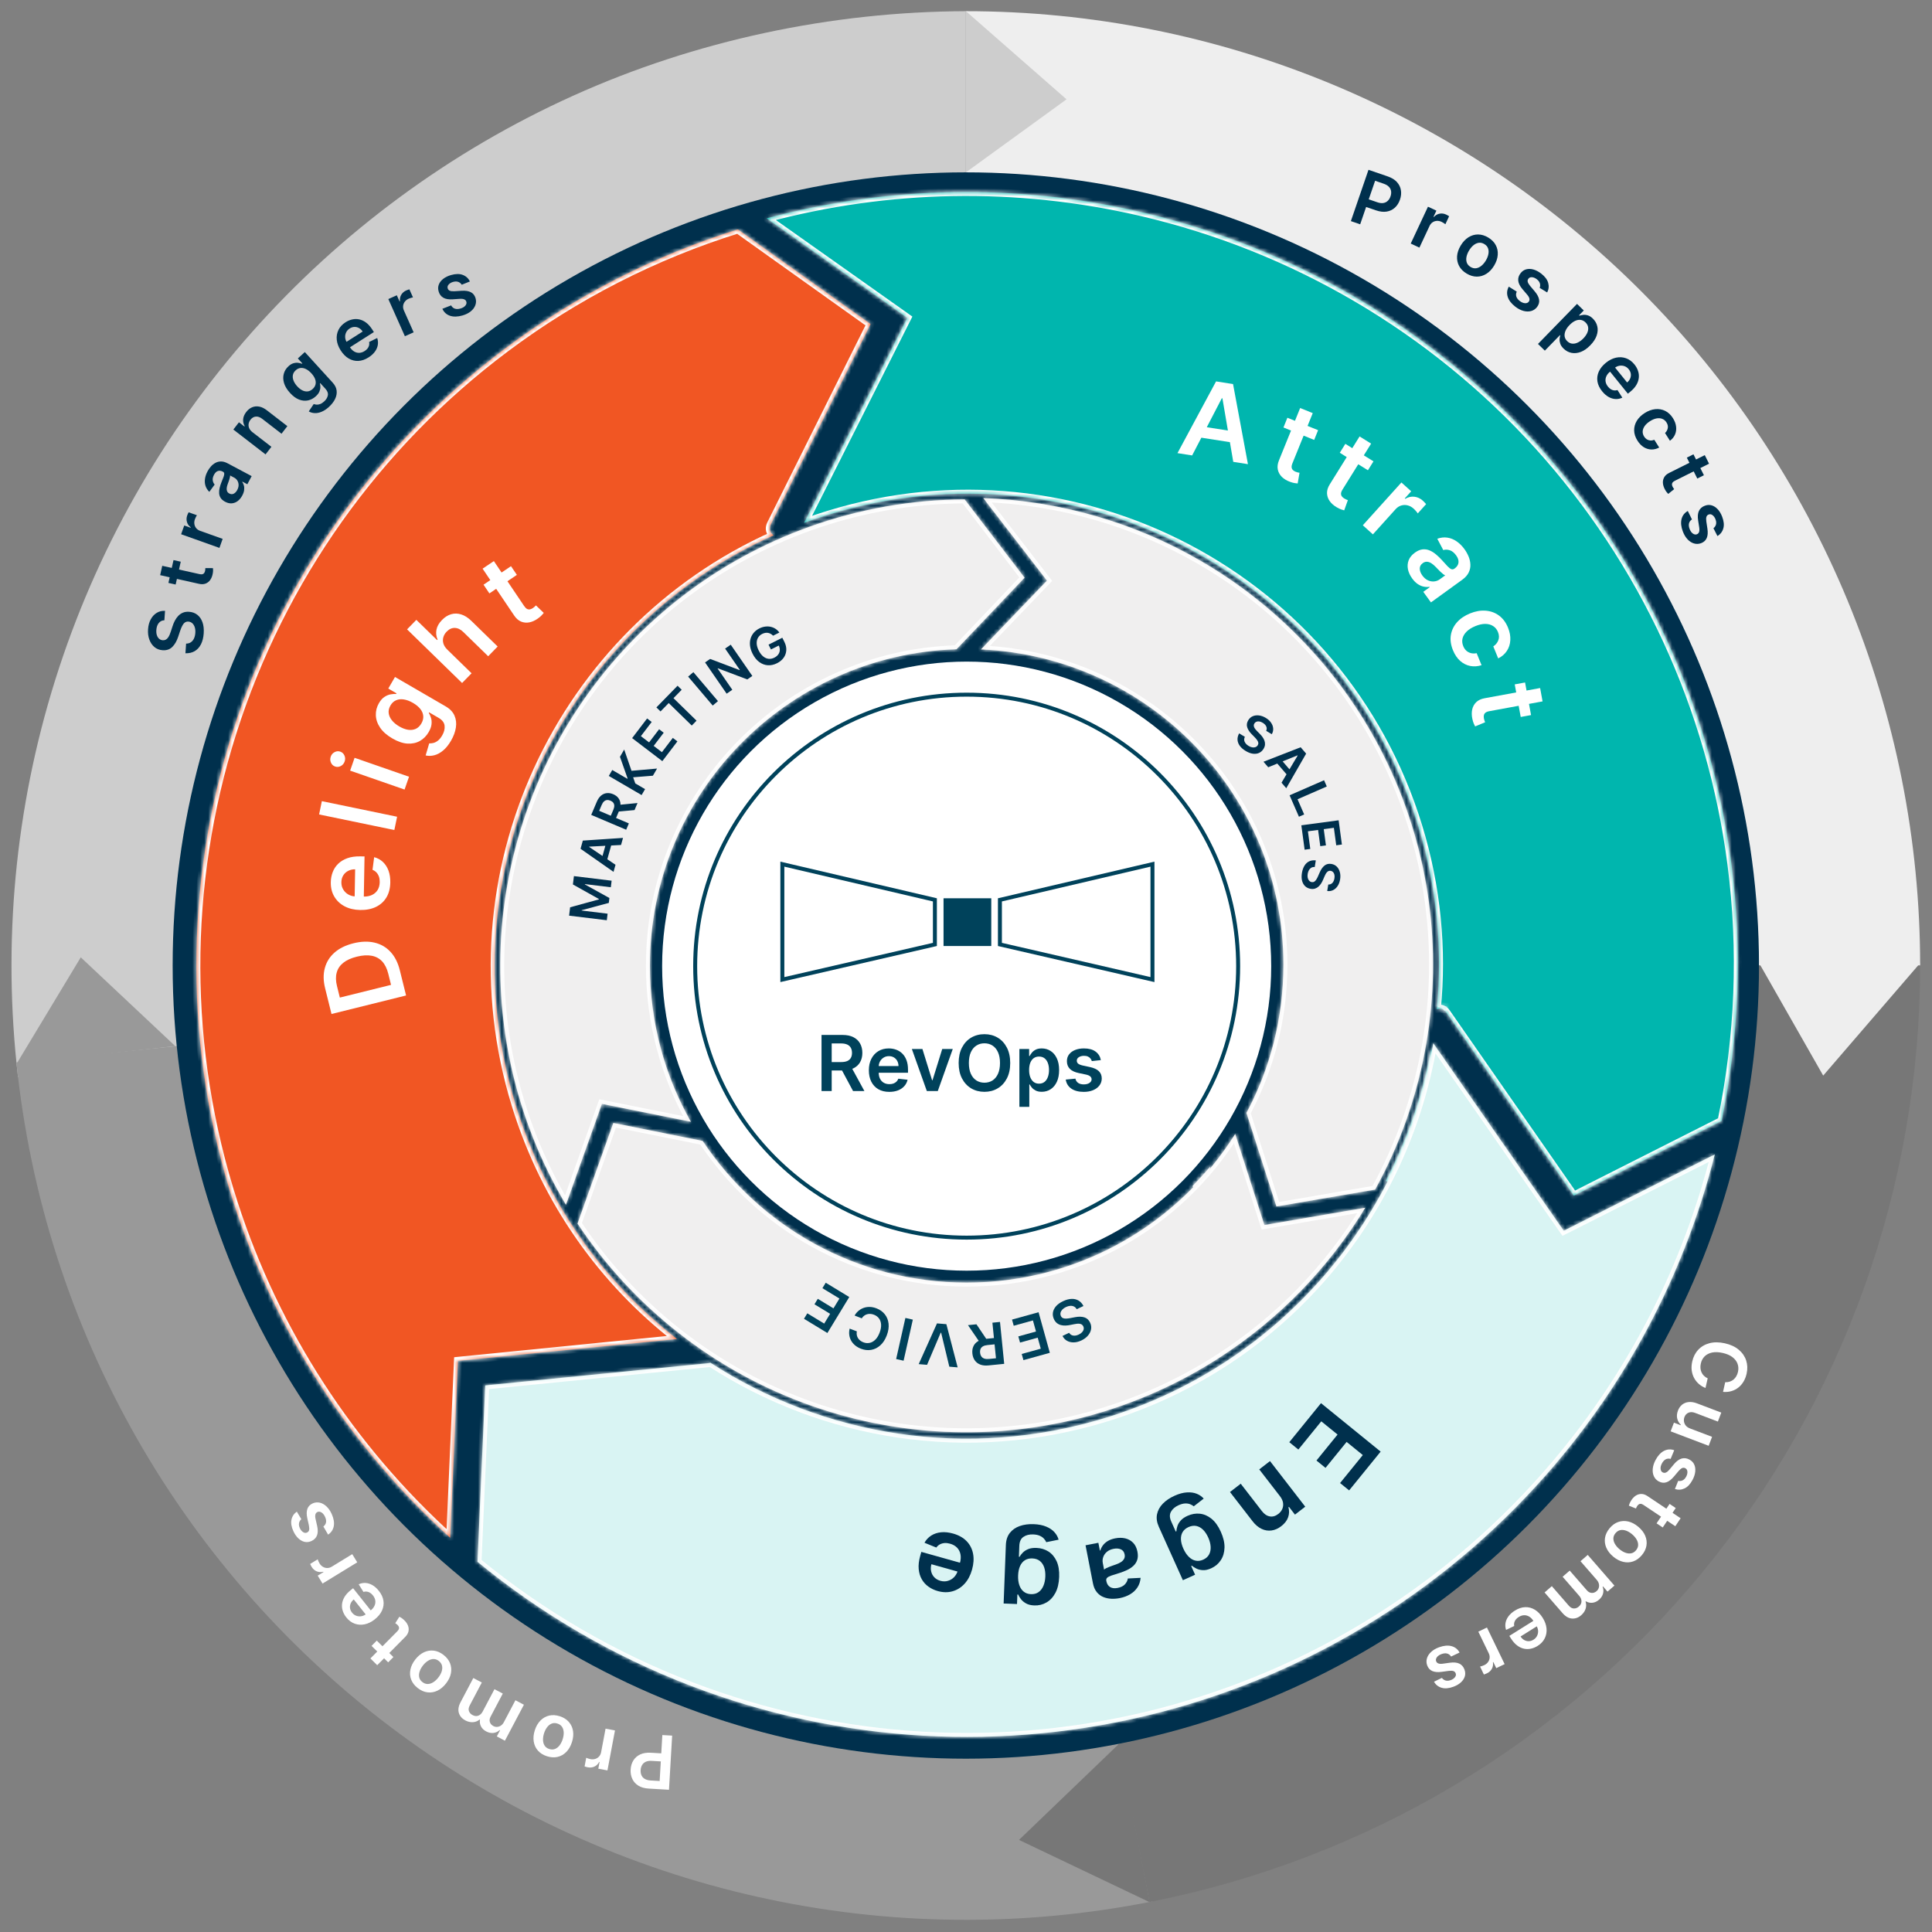 <svg width="487" height="487" viewBox="0 0 487 487" fill="none" xmlns="http://www.w3.org/2000/svg">
<rect x="0" y="0" width="487" height="487" fill="#808080" stroke="none"/>
<path d="M243.453 2.821C275.044 2.821 306.325 9.043 335.511 21.133C364.696 33.222 391.215 50.941 413.553 73.279C435.891 95.617 453.61 122.135 465.699 151.321C477.788 180.507 484.01 211.788 484.01 243.378L243.453 243.378V2.821Z" fill="#EEEEEE"/>
<path d="M4.543 271.472C0.584 237.809 3.784 203.689 13.934 171.349C24.083 139.008 40.952 109.178 63.435 83.813C85.918 58.448 113.508 38.12 144.397 24.163C175.285 10.205 209.558 2.932 243.453 2.821L243.453 243.378L4.543 271.472Z" fill="#CDCDCD"/>
<path d="M4.141 267.811C7.545 301.157 17.881 333.423 34.484 362.54C51.088 391.657 73.593 416.983 100.557 436.894C127.521 456.805 158.349 470.861 191.063 478.161C223.777 485.461 257.655 485.843 290.526 479.284L243.453 243.378L4.141 267.811Z" fill="#999999"/>
<path d="M484.01 243.378C484.01 299.142 464.637 353.174 429.203 396.233C393.77 439.292 344.477 468.703 289.756 479.437L243.453 243.378H484.01Z" fill="#777777"/>
<circle cx="243.455" cy="243.378" r="199.935" fill="#00304D"/>
<path d="M243.475 43.443V2.821L268.843 25.036L243.475 43.443Z" fill="#CDCDCD"/>
<path d="M44.174 263.689L4.188 268.132L20.358 241.316L44.174 263.689Z" fill="#999999"/>
<path d="M484.028 242.743L443.406 242.743L459.574 271.123L484.028 242.743Z" fill="#EEEEEE"/>
<path d="M282.135 439.507L289.807 479.492L256.855 463.79L282.135 439.507Z" fill="#777777"/>
<mask id="path-10-inside-1_383_657" fill="white">
<path fill-rule="evenodd" clip-rule="evenodd" d="M323.509 243.19C323.509 200.449 289.692 165.578 247.268 163.703L263.899 146.355L247.85 125.553C267.048 126.245 285.86 131.633 302.601 141.338C323.359 153.37 339.94 171.462 350.12 193.188C360.301 214.913 363.594 239.233 359.558 262.883C357.334 275.919 352.941 288.408 346.632 299.859L321.748 304.127L314.191 280.528C320.139 269.394 323.509 256.684 323.509 243.19ZM305.061 294.062C303.631 295.775 302.129 297.427 300.562 299.014L303.897 302.289L305.061 294.062Z"/>
</mask>
<path fill-rule="evenodd" clip-rule="evenodd" d="M323.509 243.19C323.509 200.449 289.692 165.578 247.268 163.703L263.899 146.355L247.85 125.553C267.048 126.245 285.86 131.633 302.601 141.338C323.359 153.37 339.94 171.462 350.12 193.188C360.301 214.913 363.594 239.233 359.558 262.883C357.334 275.919 352.941 288.408 346.632 299.859L321.748 304.127L314.191 280.528C320.139 269.394 323.509 256.684 323.509 243.19ZM305.061 294.062C303.631 295.775 302.129 297.427 300.562 299.014L303.897 302.289L305.061 294.062Z" fill="#F0EFEF"/>
<path d="M247.268 163.703L246.546 163.011L245.018 164.605L247.223 164.702L247.268 163.703ZM263.899 146.355L264.621 147.047L265.216 146.426L264.69 145.744L263.899 146.355ZM247.85 125.553L247.886 124.554L245.757 124.477L247.058 126.164L247.85 125.553ZM302.601 141.338L302.1 142.203L302.601 141.338ZM359.558 262.883L358.572 262.715L359.558 262.883ZM346.632 299.859L346.801 300.844L347.275 300.763L347.507 300.341L346.632 299.859ZM321.748 304.127L320.795 304.432L321.06 305.26L321.917 305.113L321.748 304.127ZM314.191 280.528L313.308 280.057L313.109 280.43L313.238 280.833L314.191 280.528ZM305.061 294.062L306.051 294.202L306.543 290.728L304.294 293.421L305.061 294.062ZM300.562 299.014L299.85 298.311L299.145 299.024L299.861 299.727L300.562 299.014ZM303.897 302.289L303.196 303.002L304.609 304.39L304.887 302.429L303.897 302.289ZM247.223 164.702C289.119 166.554 322.509 200.989 322.509 243.19H324.509C324.509 199.908 290.265 164.603 247.312 162.704L247.223 164.702ZM263.177 145.663L246.546 163.011L247.989 164.395L264.621 147.047L263.177 145.663ZM247.058 126.164L263.107 146.966L264.69 145.744L248.642 124.942L247.058 126.164ZM303.103 140.472C286.219 130.685 267.247 125.251 247.886 124.554L247.814 126.553C266.849 127.238 285.501 132.581 302.1 142.203L303.103 140.472ZM351.026 192.764C340.759 170.853 324.037 152.607 303.103 140.472L302.1 142.203C322.681 154.133 339.121 172.071 349.215 193.612L351.026 192.764ZM360.544 263.051C364.614 239.2 361.293 214.674 351.026 192.764L349.215 193.612C359.309 215.153 362.574 239.266 358.572 262.715L360.544 263.051ZM347.507 300.341C353.87 288.793 358.3 276.198 360.544 263.051L358.572 262.715C356.367 275.64 352.012 288.022 345.756 299.376L347.507 300.341ZM321.917 305.113L346.801 300.844L346.462 298.873L321.578 303.142L321.917 305.113ZM313.238 280.833L320.795 304.432L322.7 303.822L315.143 280.223L313.238 280.833ZM322.509 243.19C322.509 256.516 319.181 269.064 313.308 280.057L315.073 280.999C321.096 269.724 324.509 256.853 324.509 243.19H322.509ZM304.294 293.421C302.881 295.113 301.398 296.744 299.85 298.311L301.273 299.716C302.86 298.11 304.38 296.437 305.829 294.703L304.294 293.421ZM299.861 299.727L303.196 303.002L304.598 301.575L301.262 298.3L299.861 299.727ZM304.887 302.429L306.051 294.202L304.071 293.922L302.907 302.148L304.887 302.429Z" fill="white" mask="url(#path-10-inside-1_383_657)"/>
<mask id="path-12-inside-2_383_657" fill="white">
<path fill-rule="evenodd" clip-rule="evenodd" d="M203.925 132.815C216.591 128.262 229.863 125.944 243.163 125.882L258.268 145.622L241.112 163.664C198.2 165.013 163.827 200.224 163.827 243.464C163.827 257.753 167.581 271.166 174.157 282.77L151.721 278.254L142.665 303.698C132.159 286.061 126.416 265.918 126.107 245.258C125.741 220.743 133.044 196.726 146.997 176.566C160.949 156.405 180.853 141.109 203.925 132.815Z"/>
</mask>
<path fill-rule="evenodd" clip-rule="evenodd" d="M203.925 132.815C216.591 128.262 229.863 125.944 243.163 125.882L258.268 145.622L241.112 163.664C198.2 165.013 163.827 200.224 163.827 243.464C163.827 257.753 167.581 271.166 174.157 282.77L151.721 278.254L142.665 303.698C132.159 286.061 126.416 265.918 126.107 245.258C125.741 220.743 133.044 196.726 146.997 176.566C160.949 156.405 180.853 141.109 203.925 132.815Z" fill="#F0EFEF"/>
<path d="M243.163 125.882L243.957 125.274L243.655 124.88L243.158 124.882L243.163 125.882ZM203.925 132.815L203.587 131.874L203.925 132.815ZM258.268 145.622L258.992 146.311L259.581 145.692L259.062 145.014L258.268 145.622ZM241.112 163.664L241.144 164.663L241.554 164.65L241.837 164.353L241.112 163.664ZM174.157 282.77L173.96 283.75L176.107 284.182L175.027 282.277L174.157 282.77ZM151.721 278.254L151.918 277.274L151.069 277.103L150.779 277.919L151.721 278.254ZM142.665 303.698L141.806 304.21L142.895 306.036L143.608 304.033L142.665 303.698ZM126.107 245.258L125.107 245.273L126.107 245.258ZM146.997 176.566L146.174 175.997L146.997 176.566ZM243.158 124.882C229.745 124.945 216.36 127.282 203.587 131.874L204.264 133.756C216.821 129.242 229.981 126.944 243.167 126.882L243.158 124.882ZM259.062 145.014L243.957 125.274L242.369 126.49L257.473 146.229L259.062 145.014ZM241.837 164.353L258.992 146.311L257.543 144.933L240.388 162.975L241.837 164.353ZM164.827 243.464C164.827 200.766 198.77 165.995 241.144 164.663L241.081 162.664C197.631 164.03 162.827 199.682 162.827 243.464H164.827ZM175.027 282.277C168.534 270.819 164.827 257.576 164.827 243.464H162.827C162.827 257.931 166.628 271.513 173.287 283.263L175.027 282.277ZM151.523 279.235L173.96 283.75L174.354 281.789L151.918 277.274L151.523 279.235ZM143.608 304.033L152.663 278.59L150.779 277.919L141.723 303.362L143.608 304.033ZM125.107 245.273C125.418 266.108 131.21 286.423 141.806 304.21L143.525 303.186C133.107 285.7 127.413 265.727 127.107 245.243L125.107 245.273ZM146.174 175.997C132.103 196.328 124.738 220.549 125.107 245.273L127.107 245.243C126.744 220.936 133.985 197.124 147.819 177.135L146.174 175.997ZM203.587 131.874C180.319 140.238 160.246 155.665 146.174 175.997L147.819 177.135C161.653 157.146 181.387 141.979 204.264 133.756L203.587 131.874Z" fill="white" mask="url(#path-12-inside-2_383_657)"/>
<mask id="path-14-inside-3_383_657" fill="white">
<path fill-rule="evenodd" clip-rule="evenodd" d="M145.574 308.429C152.522 318.905 161.146 328.261 171.169 336.094C190.376 351.104 213.773 359.776 238.124 360.909C262.474 362.043 286.576 355.583 307.095 342.422C322.249 332.702 334.896 319.682 344.15 304.433L318.715 308.795L311.359 285.825C297.241 308.337 272.204 323.304 243.671 323.304C215.894 323.304 191.429 309.119 177.127 287.597L154.602 283.063L145.574 308.429Z"/>
</mask>
<path fill-rule="evenodd" clip-rule="evenodd" d="M145.574 308.429C152.522 318.905 161.146 328.261 171.169 336.094C190.376 351.104 213.773 359.776 238.124 360.909C262.474 362.043 286.576 355.583 307.095 342.422C322.249 332.702 334.896 319.682 344.15 304.433L318.715 308.795L311.359 285.825C297.241 308.337 272.204 323.304 243.671 323.304C215.894 323.304 191.429 309.119 177.127 287.597L154.602 283.063L145.574 308.429Z" fill="#F0EFEF"/>
<path d="M145.574 308.429L144.632 308.094L144.464 308.565L144.741 308.982L145.574 308.429ZM171.169 336.094L171.785 335.306L171.169 336.094ZM307.095 342.422L307.635 343.264L307.095 342.422ZM344.15 304.433L345.005 304.951L346.143 303.076L343.981 303.447L344.15 304.433ZM318.715 308.795L317.763 309.1L318.028 309.928L318.884 309.781L318.715 308.795ZM311.359 285.825L312.312 285.52L311.655 283.471L310.512 285.294L311.359 285.825ZM177.127 287.597L177.96 287.043L177.731 286.698L177.324 286.616L177.127 287.597ZM154.602 283.063L154.799 282.083L153.95 281.912L153.66 282.728L154.602 283.063ZM144.741 308.982C151.748 319.546 160.445 328.983 170.553 336.882L171.785 335.306C161.847 327.54 153.297 318.263 146.408 307.876L144.741 308.982ZM170.553 336.882C189.924 352.02 213.52 360.765 238.077 361.908L238.17 359.91C214.027 358.786 190.829 350.189 171.785 335.306L170.553 336.882ZM238.077 361.908C262.635 363.052 286.941 356.536 307.635 343.264L306.555 341.58C286.21 354.629 262.314 361.035 238.17 359.91L238.077 361.908ZM307.635 343.264C322.918 333.461 335.673 320.331 345.005 304.951L343.295 303.914C334.12 319.034 321.58 331.943 306.555 341.58L307.635 343.264ZM343.981 303.447L318.546 307.81L318.884 309.781L344.319 305.418L343.981 303.447ZM319.667 308.49L312.312 285.52L310.407 286.13L317.763 309.1L319.667 308.49ZM310.512 285.294C296.569 307.526 271.846 322.304 243.671 322.304V324.304C272.563 324.304 297.913 309.147 312.207 286.356L310.512 285.294ZM243.671 322.304C216.243 322.304 192.085 308.298 177.96 287.043L176.294 288.15C190.774 309.939 215.545 324.304 243.671 324.304V322.304ZM177.324 286.616L154.799 282.083L154.405 284.044L176.93 288.577L177.324 286.616ZM153.66 282.728L144.632 308.094L146.516 308.764L155.544 283.399L153.66 282.728Z" fill="white" mask="url(#path-14-inside-3_383_657)"/>
<circle cx="243.668" cy="243.537" r="76.766" fill="white"/>
<circle cx="243.667" cy="243.537" r="68.433" stroke="#00425B"/>
<path d="M143.453 230.808L143.71 228.701L150.941 226.719L150.955 226.608L144.412 222.946L144.669 220.839L154.173 221.998L153.972 223.65L147.442 222.854L147.431 222.942L153.613 226.362L153.463 227.597L146.626 229.429L146.616 229.517L153.159 230.315L152.958 231.967L143.453 230.808Z" fill="#00304D"/>
<path d="M155.152 217.989L154.654 219.772L146.338 213.951L146.914 211.888L157.044 211.211L156.546 212.995L148.527 213.412L148.507 213.484L155.152 217.989ZM151.552 216.921L152.91 212.057L154.252 212.432L152.894 217.295L151.552 216.921Z" fill="#00304D"/>
<path d="M157.841 209.153L149.027 205.411L150.431 202.106C150.718 201.428 151.077 200.91 151.507 200.551C151.938 200.189 152.416 199.981 152.941 199.926C153.464 199.867 154.006 199.956 154.569 200.195C155.134 200.435 155.573 200.764 155.887 201.182C156.199 201.595 156.37 202.082 156.399 202.643C156.425 203.203 156.295 203.822 156.007 204.499L155.008 206.853L153.683 206.29L154.591 204.151C154.759 203.755 154.842 203.408 154.84 203.109C154.835 202.809 154.752 202.554 154.591 202.343C154.428 202.128 154.191 201.955 153.878 201.822C153.565 201.689 153.272 201.638 152.999 201.667C152.723 201.695 152.474 201.811 152.252 202.015C152.027 202.218 151.83 202.518 151.661 202.917L151.039 204.38L158.519 207.556L157.841 209.153ZM155.78 202.904L160.701 202.418L159.944 204.199L155.04 204.647L155.78 202.904Z" fill="#00304D"/>
<path d="M161.73 200.414L153.459 195.591L154.333 194.092L158.133 196.309L158.192 196.208L156.274 190.764L157.34 188.935L159.187 194.298L165.628 193.73L164.578 195.532L159.593 195.931L160.141 197.479L162.604 198.916L161.73 200.414Z" fill="#00304D"/>
<path d="M166.954 191.863L159.34 186.057L163.116 181.105L164.272 181.987L161.548 185.56L163.615 187.136L166.144 183.82L167.3 184.701L164.771 188.018L166.849 189.602L169.597 186L170.753 186.882L166.954 191.863Z" fill="#00304D"/>
<path d="M166.497 179.333L165.457 178.317L170.795 172.852L171.835 173.868L169.767 175.985L175.577 181.659L174.375 182.89L168.565 177.216L166.497 179.333Z" fill="#00304D"/>
<path d="M174.781 169.428L180.977 176.729L179.655 177.851L173.459 170.551L174.781 169.428Z" fill="#00304D"/>
<path d="M184.196 162.507L189.639 170.385L188.37 171.262L180.951 168.461L180.885 168.506L184.593 173.872L183.166 174.858L177.723 166.98L179 166.098L186.418 168.905L186.487 168.857L182.777 163.488L184.196 162.507Z" fill="#00304D"/>
<path d="M194.871 160.239C194.688 160.048 194.49 159.894 194.278 159.777C194.068 159.657 193.845 159.575 193.611 159.532C193.38 159.488 193.139 159.488 192.89 159.533C192.639 159.575 192.385 159.661 192.129 159.789C191.669 160.02 191.318 160.341 191.075 160.753C190.831 161.164 190.719 161.646 190.738 162.198C190.759 162.746 190.93 163.34 191.251 163.981C191.576 164.627 191.952 165.123 192.381 165.47C192.809 165.816 193.263 166.016 193.743 166.068C194.221 166.117 194.7 166.022 195.179 165.781C195.613 165.563 195.947 165.291 196.181 164.964C196.418 164.636 196.545 164.276 196.564 163.882C196.582 163.486 196.486 163.081 196.278 162.666L196.656 162.544L194.333 163.71L193.725 162.499L197.197 160.755L197.713 161.783C198.081 162.516 198.243 163.228 198.199 163.919C198.156 164.611 197.934 165.239 197.533 165.802C197.131 166.363 196.577 166.821 195.869 167.177C195.081 167.572 194.3 167.743 193.526 167.689C192.754 167.63 192.036 167.357 191.373 166.87C190.712 166.379 190.154 165.683 189.701 164.78C189.354 164.089 189.142 163.423 189.064 162.782C188.989 162.14 189.034 161.54 189.197 160.984C189.36 160.425 189.629 159.926 190.006 159.49C190.382 159.05 190.85 158.689 191.41 158.408C191.883 158.171 192.36 158.019 192.839 157.952C193.317 157.883 193.778 157.896 194.223 157.99C194.671 158.083 195.085 158.251 195.466 158.496C195.847 158.741 196.175 159.057 196.45 159.446L194.871 160.239Z" fill="#00304D"/>
<path d="M319.166 184.219C319.338 183.85 319.346 183.487 319.188 183.128C319.032 182.77 318.737 182.459 318.301 182.196C317.995 182.01 317.704 181.897 317.429 181.857C317.154 181.817 316.91 181.841 316.698 181.929C316.486 182.017 316.317 182.162 316.191 182.364C316.089 182.533 316.038 182.702 316.04 182.873C316.044 183.045 316.087 183.215 316.169 183.384C316.252 183.55 316.358 183.712 316.487 183.869C316.616 184.026 316.751 184.175 316.893 184.315L317.539 184.966C317.802 185.223 318.038 185.497 318.247 185.79C318.459 186.084 318.621 186.392 318.734 186.712C318.849 187.035 318.893 187.367 318.867 187.708C318.841 188.049 318.722 188.396 318.509 188.747C318.221 189.222 317.846 189.568 317.384 189.782C316.924 189.994 316.402 190.063 315.82 189.988C315.241 189.912 314.627 189.678 313.977 189.284C313.346 188.902 312.857 188.473 312.511 187.996C312.167 187.521 311.978 187.017 311.943 186.483C311.912 185.952 312.048 185.41 312.353 184.858L313.799 185.734C313.649 186.029 313.594 186.317 313.634 186.597C313.673 186.877 313.788 187.138 313.978 187.379C314.17 187.622 314.419 187.836 314.726 188.021C315.045 188.215 315.354 188.337 315.652 188.387C315.954 188.437 316.226 188.417 316.467 188.328C316.71 188.237 316.903 188.076 317.046 187.845C317.172 187.633 317.215 187.421 317.177 187.21C317.14 186.996 317.04 186.777 316.877 186.552C316.718 186.326 316.515 186.088 316.27 185.838L315.49 185.041C314.926 184.465 314.555 183.885 314.378 183.302C314.205 182.717 314.295 182.134 314.646 181.553C314.936 181.075 315.319 180.735 315.795 180.532C316.274 180.331 316.798 180.268 317.366 180.341C317.937 180.413 318.506 180.62 319.074 180.964C319.65 181.312 320.093 181.718 320.405 182.181C320.721 182.643 320.896 183.126 320.93 183.63C320.966 184.131 320.849 184.613 320.58 185.075L319.166 184.219Z" fill="#00304D"/>
<path d="M319.684 193.402L318.489 192.012L327.857 188.36L329.24 189.968L324.229 198.687L323.033 197.296L327.098 190.46L327.049 190.404L319.684 193.402ZM322.543 191.023L325.804 194.816L324.758 195.715L321.497 191.923L322.543 191.023Z" fill="#00304D"/>
<path d="M325.066 200.471L333.758 196.677L334.445 198.251L327.073 201.47L328.744 205.298L327.424 205.874L325.066 200.471Z" fill="#00304D"/>
<path d="M328.029 208.036L337.428 206.769L338.252 212.882L336.825 213.075L336.23 208.664L333.678 209.008L334.23 213.102L332.803 213.294L332.251 209.201L329.686 209.547L330.285 213.994L328.858 214.186L328.029 208.036Z" fill="#00304D"/>
<path d="M334.817 222.963C335.223 222.985 335.563 222.856 335.837 222.575C336.111 222.297 336.288 221.907 336.37 221.404C336.428 221.051 336.423 220.739 336.358 220.469C336.292 220.198 336.179 219.981 336.018 219.817C335.857 219.654 335.659 219.551 335.425 219.51C335.23 219.478 335.054 219.495 334.896 219.56C334.738 219.628 334.596 219.732 334.47 219.871C334.348 220.01 334.237 220.169 334.14 220.347C334.042 220.525 333.955 220.707 333.878 220.891L333.516 221.733C333.376 222.073 333.209 222.395 333.016 222.698C332.823 223.005 332.598 223.27 332.343 223.494C332.087 223.722 331.796 223.887 331.469 223.99C331.143 224.094 330.777 224.112 330.372 224.047C329.823 223.957 329.363 223.739 328.991 223.391C328.622 223.043 328.363 222.585 328.215 222.017C328.069 221.452 328.057 220.794 328.179 220.045C328.297 219.316 328.513 218.703 328.825 218.203C329.137 217.706 329.534 217.342 330.016 217.111C330.497 216.883 331.051 216.807 331.676 216.883L331.405 218.552C331.075 218.523 330.788 218.58 330.543 218.721C330.298 218.863 330.099 219.067 329.946 219.333C329.793 219.602 329.687 219.913 329.63 220.267C329.57 220.635 329.572 220.967 329.637 221.262C329.704 221.561 329.824 221.806 329.996 221.996C330.172 222.188 330.393 222.306 330.661 222.353C330.905 222.39 331.118 222.351 331.299 222.236C331.483 222.122 331.65 221.948 331.797 221.712C331.948 221.48 332.093 221.203 332.232 220.882L332.68 219.861C333.003 219.123 333.402 218.562 333.877 218.179C334.355 217.8 334.929 217.665 335.599 217.774C336.151 217.864 336.61 218.092 336.976 218.458C337.341 218.827 337.596 219.289 337.74 219.844C337.888 220.4 337.908 221.005 337.802 221.66C337.694 222.325 337.483 222.888 337.17 223.35C336.86 223.816 336.478 224.158 336.023 224.379C335.571 224.599 335.081 224.671 334.552 224.595L334.817 222.963Z" fill="#00304D"/>
<path d="M269.497 335.959C269.735 336.348 270.069 336.579 270.502 336.654C270.932 336.73 271.404 336.646 271.92 336.402C272.282 336.231 272.567 336.03 272.775 335.798C272.983 335.566 273.111 335.324 273.16 335.071C273.209 334.819 273.178 334.572 273.067 334.33C272.973 334.13 272.846 333.978 272.686 333.874C272.523 333.771 272.337 333.706 272.129 333.678C271.922 333.653 271.706 333.652 271.48 333.675C271.254 333.698 271.031 333.732 270.812 333.779L269.806 333.979C269.404 334.066 269.001 334.116 268.599 334.13C268.194 334.146 267.807 334.107 267.438 334.014C267.066 333.922 266.729 333.759 266.426 333.523C266.124 333.287 265.875 332.962 265.678 332.546C265.413 331.984 265.322 331.421 265.408 330.857C265.494 330.296 265.753 329.767 266.183 329.27C266.611 328.777 267.209 328.349 267.978 327.986C268.725 327.633 269.428 327.442 270.087 327.414C270.743 327.387 271.33 327.522 271.849 327.819C272.365 328.119 272.786 328.581 273.112 329.206L271.402 330.015C271.219 329.692 270.984 329.463 270.698 329.326C270.412 329.19 270.098 329.136 269.756 329.164C269.41 329.193 269.056 329.294 268.694 329.465C268.316 329.644 268.011 329.856 267.78 330.103C267.547 330.354 267.398 330.62 267.331 330.9C267.266 331.183 267.297 331.463 267.424 331.739C267.545 331.988 267.716 332.159 267.936 332.254C268.158 332.351 268.425 332.394 268.736 332.38C269.045 332.372 269.392 332.33 269.777 332.255L271.002 332.021C271.888 331.85 272.659 331.863 273.313 332.058C273.965 332.258 274.454 332.702 274.779 333.389C275.046 333.955 275.127 334.522 275.021 335.092C274.913 335.663 274.648 336.191 274.228 336.677C273.809 337.165 273.263 337.568 272.592 337.885C271.91 338.207 271.258 338.37 270.633 338.375C270.007 338.384 269.448 338.249 268.956 337.969C268.466 337.692 268.089 337.285 267.824 336.749L269.497 335.959Z" fill="#00425B"/>
<path d="M261.793 330.773L264.631 341.002L257.978 342.848L257.547 341.295L262.347 339.963L261.576 337.186L257.121 338.422L256.69 336.869L261.146 335.633L260.371 332.841L255.531 334.183L255.1 332.63L261.793 330.773Z" fill="#00425B"/>
<path d="M252.07 333.221L253.129 343.784L249.168 344.181C248.356 344.262 247.661 344.189 247.083 343.962C246.501 343.736 246.044 343.382 245.711 342.902C245.375 342.425 245.173 341.85 245.106 341.176C245.038 340.498 245.123 339.896 245.362 339.368C245.598 338.845 245.981 338.419 246.51 338.092C247.041 337.768 247.711 337.565 248.523 337.484L251.344 337.201L251.503 338.789L248.94 339.046C248.465 339.094 248.083 339.198 247.794 339.359C247.505 339.523 247.301 339.74 247.182 340.009C247.06 340.282 247.018 340.605 247.055 340.98C247.093 341.355 247.199 341.667 247.373 341.917C247.548 342.171 247.793 342.351 248.11 342.458C248.426 342.569 248.824 342.6 249.302 342.552L251.055 342.377L250.157 333.413L252.07 333.221ZM247.093 338.554L243.999 334.03L246.134 333.816L249.182 338.345L247.093 338.554Z" fill="#00425B"/>
<path d="M239.294 344.499L237.234 335.943L237.125 335.934L233.684 344.032L231.577 343.857L236.187 333.588L238.553 333.785L241.396 344.674L239.294 344.499Z" fill="#00425B"/>
<path d="M225.893 342.573L228.223 332.216L230.099 332.638L227.77 342.995L225.893 342.573Z" fill="#00425B"/>
<path d="M214.17 334.902L215.982 335.592C215.921 335.908 215.916 336.208 215.968 336.49C216.018 336.775 216.116 337.038 216.261 337.278C216.407 337.518 216.596 337.729 216.83 337.911C217.06 338.094 217.327 338.244 217.63 338.359C218.17 338.564 218.699 338.611 219.219 338.498C219.738 338.388 220.214 338.118 220.647 337.688C221.08 337.261 221.438 336.674 221.722 335.928C222.01 335.169 222.136 334.485 222.098 333.875C222.056 333.268 221.878 332.753 221.565 332.331C221.248 331.91 220.822 331.598 220.285 331.394C219.988 331.281 219.696 331.214 219.408 331.194C219.116 331.175 218.837 331.204 218.571 331.28C218.302 331.355 218.054 331.479 217.825 331.651C217.594 331.822 217.396 332.042 217.23 332.312L215.422 331.613C215.669 331.167 215.984 330.78 216.368 330.453C216.748 330.124 217.179 329.871 217.661 329.692C218.142 329.516 218.659 329.432 219.211 329.438C219.761 329.448 220.332 329.566 220.923 329.79C221.796 330.122 222.497 330.62 223.028 331.284C223.559 331.949 223.877 332.737 223.981 333.649C224.085 334.561 223.934 335.55 223.529 336.616C223.122 337.685 222.576 338.523 221.89 339.131C221.202 339.742 220.44 340.119 219.601 340.263C218.763 340.406 217.911 340.313 217.046 339.984C216.493 339.773 216.009 339.501 215.593 339.165C215.178 338.829 214.841 338.441 214.584 337.999C214.326 337.56 214.159 337.079 214.085 336.556C214.006 336.034 214.035 335.483 214.17 334.902Z" fill="#00425B"/>
<path d="M214.077 326.944L208.561 336.014L202.662 332.426L203.499 331.048L207.755 333.637L209.253 331.175L205.303 328.772L206.14 327.395L210.091 329.797L211.596 327.322L207.305 324.712L208.143 323.335L214.077 326.944Z" fill="#00425B"/>
<path d="M277.494 267.219L275.215 267.467C275.15 267.237 275.038 267.021 274.876 266.818C274.72 266.616 274.508 266.452 274.241 266.328C273.974 266.204 273.647 266.141 273.261 266.141C272.74 266.141 272.303 266.254 271.948 266.48C271.599 266.705 271.426 266.998 271.431 267.357C271.426 267.665 271.539 267.916 271.769 268.11C272.004 268.303 272.39 268.462 272.929 268.586L274.738 268.973C275.742 269.189 276.488 269.532 276.976 270.002C277.468 270.471 277.717 271.086 277.722 271.846C277.717 272.513 277.521 273.102 277.135 273.613C276.753 274.12 276.221 274.516 275.539 274.801C274.858 275.087 274.075 275.229 273.191 275.229C271.893 275.229 270.848 274.958 270.056 274.414C269.264 273.867 268.793 273.105 268.641 272.129L271.078 271.894C271.189 272.373 271.424 272.734 271.783 272.978C272.142 273.222 272.609 273.344 273.185 273.344C273.778 273.344 274.255 273.222 274.614 272.978C274.978 272.734 275.16 272.432 275.16 272.073C275.16 271.77 275.042 271.519 274.807 271.321C274.577 271.123 274.218 270.971 273.73 270.865L271.921 270.485C270.903 270.273 270.151 269.917 269.663 269.415C269.175 268.908 268.933 268.268 268.938 267.495C268.933 266.841 269.11 266.275 269.469 265.796C269.833 265.313 270.337 264.94 270.982 264.677C271.631 264.41 272.379 264.277 273.226 264.277C274.469 264.277 275.447 264.542 276.161 265.071C276.879 265.6 277.323 266.316 277.494 267.219Z" fill="#00425B"/>
<path d="M256.957 279V264.415H259.415V266.169H259.56C259.689 265.911 259.871 265.637 260.106 265.347C260.341 265.053 260.658 264.802 261.059 264.595C261.46 264.383 261.971 264.277 262.592 264.277C263.412 264.277 264.15 264.486 264.809 264.905C265.472 265.32 265.997 265.934 266.383 266.749C266.775 267.559 266.97 268.554 266.97 269.732C266.97 270.897 266.779 271.887 266.397 272.702C266.015 273.517 265.495 274.138 264.836 274.566C264.178 274.995 263.432 275.209 262.599 275.209C261.991 275.209 261.487 275.107 261.087 274.905C260.686 274.702 260.364 274.458 260.12 274.173C259.88 273.883 259.694 273.609 259.56 273.351H259.457V279H256.957ZM259.409 269.719C259.409 270.405 259.505 271.005 259.699 271.521C259.897 272.037 260.18 272.439 260.548 272.729C260.921 273.015 261.372 273.158 261.902 273.158C262.454 273.158 262.917 273.01 263.29 272.716C263.662 272.416 263.943 272.009 264.132 271.493C264.325 270.973 264.422 270.382 264.422 269.719C264.422 269.06 264.328 268.476 264.139 267.965C263.95 267.453 263.669 267.053 263.296 266.763C262.924 266.473 262.459 266.328 261.902 266.328C261.367 266.328 260.914 266.468 260.541 266.749C260.168 267.03 259.885 267.424 259.692 267.93C259.503 268.436 259.409 269.033 259.409 269.719Z" fill="#00425B"/>
<path d="M254.645 267.951C254.645 269.475 254.36 270.78 253.789 271.866C253.222 272.948 252.449 273.777 251.468 274.352C250.492 274.928 249.385 275.216 248.147 275.216C246.908 275.216 245.799 274.928 244.818 274.352C243.842 273.772 243.069 272.941 242.498 271.859C241.932 270.773 241.648 269.47 241.648 267.951C241.648 266.427 241.932 265.124 242.498 264.042C243.069 262.956 243.842 262.125 244.818 261.549C245.799 260.974 246.908 260.686 248.147 260.686C249.385 260.686 250.492 260.974 251.468 261.549C252.449 262.125 253.222 262.956 253.789 264.042C254.36 265.124 254.645 266.427 254.645 267.951ZM252.069 267.951C252.069 266.878 251.901 265.974 251.565 265.237C251.234 264.496 250.773 263.936 250.184 263.559C249.595 263.177 248.916 262.986 248.147 262.986C247.378 262.986 246.699 263.177 246.11 263.559C245.52 263.936 245.058 264.496 244.721 265.237C244.39 265.974 244.224 266.878 244.224 267.951C244.224 269.024 244.39 269.93 244.721 270.672C245.058 271.408 245.52 271.968 246.11 272.35C246.699 272.727 247.378 272.916 248.147 272.916C248.916 272.916 249.595 272.727 250.184 272.35C250.773 271.968 251.234 271.408 251.565 270.672C251.901 269.93 252.069 269.024 252.069 267.951Z" fill="#00425B"/>
<path d="M240.167 264.415L236.389 275.022H233.627L229.85 264.415H232.515L234.953 272.294H235.063L237.508 264.415H240.167Z" fill="#00425B"/>
<path d="M224.165 275.229C223.102 275.229 222.183 275.008 221.41 274.566C220.641 274.12 220.05 273.489 219.635 272.674C219.221 271.855 219.014 270.89 219.014 269.781C219.014 268.69 219.221 267.732 219.635 266.908C220.054 266.079 220.639 265.435 221.389 264.974C222.14 264.509 223.021 264.277 224.034 264.277C224.688 264.277 225.305 264.383 225.885 264.595C226.47 264.802 226.985 265.124 227.432 265.561C227.883 265.999 228.237 266.556 228.495 267.233C228.753 267.905 228.882 268.706 228.882 269.636V270.402H220.188V268.717H226.486C226.481 268.238 226.377 267.813 226.175 267.44C225.972 267.062 225.689 266.765 225.325 266.549C224.966 266.332 224.547 266.224 224.069 266.224C223.558 266.224 223.109 266.349 222.722 266.597C222.335 266.841 222.034 267.163 221.817 267.564C221.606 267.96 221.497 268.395 221.493 268.869V270.34C221.493 270.957 221.606 271.486 221.831 271.928C222.057 272.366 222.372 272.702 222.777 272.937C223.182 273.167 223.657 273.282 224.2 273.282C224.564 273.282 224.893 273.231 225.187 273.13C225.482 273.024 225.738 272.87 225.954 272.667C226.17 272.465 226.334 272.214 226.444 271.915L228.778 272.177C228.631 272.794 228.35 273.333 227.936 273.793C227.526 274.249 227.001 274.603 226.361 274.856C225.721 275.105 224.989 275.229 224.165 275.229Z" fill="#00425B"/>
<path d="M207.084 275.022V260.879H212.388C213.474 260.879 214.386 261.068 215.122 261.446C215.863 261.823 216.423 262.353 216.8 263.034C217.182 263.711 217.373 264.5 217.373 265.403C217.373 266.31 217.18 267.097 216.793 267.764C216.411 268.427 215.847 268.941 215.102 269.304C214.356 269.663 213.44 269.843 212.353 269.843H208.576V267.716H212.008C212.643 267.716 213.163 267.629 213.568 267.454C213.974 267.274 214.273 267.014 214.466 266.673C214.664 266.328 214.763 265.904 214.763 265.403C214.763 264.901 214.664 264.473 214.466 264.118C214.268 263.759 213.967 263.487 213.562 263.303C213.156 263.115 212.634 263.02 211.994 263.02H209.646V275.022H207.084ZM214.39 268.614L217.891 275.022H215.032L211.593 268.614H214.39Z" fill="#00425B"/>
<mask id="path-45-inside-4_383_657" fill="white">
<path fill-rule="evenodd" clip-rule="evenodd" d="M208.828 129.734C206.752 130.371 204.705 131.061 202.69 131.799L228.701 80.121L193.239 55.035C223.913 46.812 256.257 46.196 287.423 53.406C326.068 62.346 361.055 82.891 387.69 112.284C414.325 141.677 431.335 178.512 436.436 217.849C439.248 239.531 438.368 261.401 433.955 282.562L396.707 301.383L364.591 255.226C363.969 254.332 363.061 254.069 362.181 254.399C363.654 239.282 362.225 223.636 357.49 208.219C338.246 145.566 271.688 110.427 208.828 129.734ZM360.798 264.255C358.651 275.948 354.76 287.209 349.321 297.668L367.604 307.147L360.798 264.255Z"/>
</mask>
<path fill-rule="evenodd" clip-rule="evenodd" d="M208.828 129.734C206.752 130.371 204.705 131.061 202.69 131.799L228.701 80.121L193.239 55.035C223.913 46.812 256.257 46.196 287.423 53.406C326.068 62.346 361.055 82.891 387.69 112.284C414.325 141.677 431.335 178.512 436.436 217.849C439.248 239.531 438.368 261.401 433.955 282.562L396.707 301.383L364.591 255.226C363.969 254.332 363.061 254.069 362.181 254.399C363.654 239.282 362.225 223.636 357.49 208.219C338.246 145.566 271.688 110.427 208.828 129.734ZM360.798 264.255C358.651 275.948 354.76 287.209 349.321 297.668L367.604 307.147L360.798 264.255Z" fill="#00B6AE"/>
<path d="M202.69 131.799L201.796 131.35L200.66 133.609L203.034 132.738L202.69 131.799ZM228.701 80.121L229.594 80.57L229.981 79.802L229.279 79.305L228.701 80.121ZM193.239 55.035L192.98 54.07L190.922 54.621L192.662 55.852L193.239 55.035ZM287.423 53.406L287.649 52.432L287.423 53.406ZM387.69 112.284L386.949 112.955L387.69 112.284ZM436.436 217.849L437.428 217.72L436.436 217.849ZM433.955 282.562L434.406 283.454L434.835 283.237L434.934 282.766L433.955 282.562ZM396.707 301.383L395.886 301.954L396.383 302.667L397.158 302.275L396.707 301.383ZM364.591 255.226L363.77 255.797L363.77 255.797L364.591 255.226ZM362.181 254.399L361.185 254.302L361.03 255.897L362.531 255.335L362.181 254.399ZM360.798 264.255L361.786 264.098L359.814 264.074L360.798 264.255ZM349.321 297.668L348.433 297.207L347.971 298.095L348.86 298.556L349.321 297.668ZM367.604 307.147L367.144 308.035L368.902 308.946L368.592 306.99L367.604 307.147ZM203.034 132.738C205.033 132.006 207.062 131.322 209.122 130.69L208.534 128.778C206.441 129.421 204.378 130.116 202.346 130.86L203.034 132.738ZM227.808 79.671L201.796 131.35L203.583 132.249L229.594 80.57L227.808 79.671ZM192.662 55.852L228.124 80.937L229.279 79.305L193.817 54.219L192.662 55.852ZM287.649 52.432C256.322 45.185 223.812 45.803 192.98 54.07L193.498 56.001C224.015 47.82 256.192 47.207 287.198 54.38L287.649 52.432ZM388.431 111.612C361.659 82.068 326.493 61.418 287.649 52.432L287.198 54.38C325.644 63.275 360.451 83.713 386.949 112.955L388.431 111.612ZM437.428 217.72C432.3 178.182 415.203 141.157 388.431 111.612L386.949 112.955C413.447 142.197 430.369 178.843 435.444 217.977L437.428 217.72ZM434.934 282.766C439.37 261.496 440.254 239.514 437.428 217.72L435.444 217.977C438.242 239.548 437.366 261.306 432.976 282.358L434.934 282.766ZM397.158 302.275L434.406 283.454L433.504 281.669L396.256 300.49L397.158 302.275ZM363.77 255.797L395.886 301.954L397.528 300.812L365.412 254.654L363.77 255.797ZM362.531 255.335C362.778 255.243 362.991 255.245 363.171 255.304C363.351 255.363 363.565 255.503 363.77 255.797L365.412 254.654C364.995 254.055 364.444 253.617 363.795 253.404C363.145 253.19 362.463 253.225 361.83 253.462L362.531 255.335ZM356.534 208.512C361.229 223.801 362.646 239.314 361.185 254.302L363.176 254.496C364.662 239.25 363.22 223.471 358.445 207.925L356.534 208.512ZM209.122 130.69C271.457 111.544 337.453 146.39 356.534 208.512L358.445 207.925C339.039 144.741 271.919 109.309 208.534 128.778L209.122 130.69ZM359.814 264.074C357.686 275.668 353.827 286.835 348.433 297.207L350.208 298.13C355.692 287.583 359.617 276.227 361.781 264.436L359.814 264.074ZM348.86 298.556L367.144 308.035L368.065 306.259L349.781 296.78L348.86 298.556ZM368.592 306.99L361.786 264.098L359.81 264.412L366.617 307.304L368.592 306.99Z" fill="white" mask="url(#path-45-inside-4_383_657)"/>
<mask id="path-47-inside-5_383_657" fill="white">
<path fill-rule="evenodd" clip-rule="evenodd" d="M127.344 87.835C145.15 74.492 165 64.386 185.988 57.832L219.44 81.696L194.296 132.167C193.75 133.264 194.071 134.309 195 134.927C140.922 159.133 112.127 220.423 129.968 278.511C137.436 302.824 151.98 323.016 170.647 337.519L115.436 343.025L113.476 387.631C88.311 364.859 69.457 335.813 58.941 303.312C46.462 264.747 46.347 223.246 58.612 184.612C70.876 145.977 94.907 112.142 127.344 87.835Z"/>
</mask>
<path fill-rule="evenodd" clip-rule="evenodd" d="M127.344 87.835C145.15 74.492 165 64.386 185.988 57.832L219.44 81.696L194.296 132.167C193.75 133.264 194.071 134.309 195 134.927C140.922 159.133 112.127 220.423 129.968 278.511C137.436 302.824 151.98 323.016 170.647 337.519L115.436 343.025L113.476 387.631C88.311 364.859 69.457 335.813 58.941 303.312C46.462 264.747 46.347 223.246 58.612 184.612C70.876 145.977 94.907 112.142 127.344 87.835Z" fill="#F15623"/>
<path d="M185.988 57.832L186.569 57.018L186.164 56.73L185.69 56.878L185.988 57.832ZM127.344 87.835L127.944 88.635L127.344 87.835ZM219.44 81.696L220.335 82.142L220.716 81.378L220.021 80.882L219.44 81.696ZM194.296 132.167L195.191 132.613L195.191 132.613L194.296 132.167ZM195 134.927L195.408 135.84L197.063 135.099L195.554 134.094L195 134.927ZM170.647 337.519L170.746 338.514L173.238 338.265L171.26 336.729L170.647 337.519ZM115.436 343.025L115.337 342.03L114.475 342.116L114.437 342.981L115.436 343.025ZM113.476 387.631L112.805 388.373L114.382 389.8L114.475 387.675L113.476 387.631ZM58.941 303.312L59.893 303.004L58.941 303.312ZM58.612 184.612L59.565 184.914L58.612 184.612ZM185.69 56.878C164.594 63.466 144.642 73.623 126.744 87.034L127.944 88.635C145.658 75.361 165.406 65.307 186.286 58.787L185.69 56.878ZM220.021 80.882L186.569 57.018L185.407 58.646L218.86 82.51L220.021 80.882ZM195.191 132.613L220.335 82.142L218.545 81.25L193.401 131.721L195.191 132.613ZM195.554 134.094C195.264 133.902 195.117 133.678 195.06 133.466C195.004 133.257 195.012 132.972 195.191 132.613L193.401 131.721C193.034 132.458 192.929 133.244 193.129 133.986C193.328 134.726 193.806 135.334 194.446 135.759L195.554 134.094ZM130.924 278.217C113.233 220.618 141.785 159.842 195.408 135.84L194.591 134.014C140.058 158.424 111.021 220.228 129.012 278.804L130.924 278.217ZM171.26 336.729C152.751 322.348 138.329 302.328 130.924 278.217L129.012 278.804C136.542 303.321 151.209 323.683 170.033 338.309L171.26 336.729ZM115.536 344.02L170.746 338.514L170.548 336.524L115.337 342.03L115.536 344.02ZM114.475 387.675L116.435 343.069L114.437 342.981L112.477 387.587L114.475 387.675ZM57.99 303.62C68.56 336.288 87.511 365.484 112.805 388.373L114.147 386.89C89.112 364.235 70.355 335.338 59.893 303.004L57.99 303.62ZM57.658 184.309C45.331 223.142 45.447 264.856 57.99 303.62L59.893 303.004C47.478 264.637 47.364 223.35 59.565 184.914L57.658 184.309ZM126.744 87.034C94.14 111.466 69.986 145.476 57.658 184.309L59.565 184.914C71.766 146.479 95.673 112.817 127.944 88.635L126.744 87.034Z" fill="white" mask="url(#path-47-inside-5_383_657)"/>
<mask id="path-49-inside-6_383_657" fill="white">
<path fill-rule="evenodd" clip-rule="evenodd" d="M120.366 393.699C136.431 406.881 154.6 417.482 174.241 424.995C211.883 439.394 253.068 441.741 292.102 431.713C331.136 421.684 366.09 399.776 392.13 369.017C411.361 346.3 425.028 319.586 432.25 290.995L394.175 310.233L361.283 262.96C354.124 306.096 323.38 343.66 278.741 357.37C243.732 368.123 207.559 361.936 179.043 343.482C178.841 343.56 178.616 343.613 178.371 343.638L122.32 349.228L120.366 393.699ZM364.179 254.823C363.714 254.154 363.088 253.839 362.433 253.86C362.442 253.764 362.45 253.668 362.458 253.572L364.812 253.774L364.179 254.823Z"/>
</mask>
<path fill-rule="evenodd" clip-rule="evenodd" d="M120.366 393.699C136.431 406.881 154.6 417.482 174.241 424.995C211.883 439.394 253.068 441.741 292.102 431.713C331.136 421.684 366.09 399.776 392.13 369.017C411.361 346.3 425.028 319.586 432.25 290.995L394.175 310.233L361.283 262.96C354.124 306.096 323.38 343.66 278.741 357.37C243.732 368.123 207.559 361.936 179.043 343.482C178.841 343.56 178.616 343.613 178.371 343.638L122.32 349.228L120.366 393.699ZM364.179 254.823C363.714 254.154 363.088 253.839 362.433 253.86C362.442 253.764 362.45 253.668 362.458 253.572L364.812 253.774L364.179 254.823Z" fill="#D9F4F3"/>
<path d="M120.366 393.699L119.367 393.655L119.345 394.155L119.731 394.472L120.366 393.699ZM174.241 424.995L173.884 425.929L174.241 424.995ZM392.13 369.017L392.893 369.663L392.13 369.017ZM432.25 290.995L433.22 291.239L433.757 289.113L431.799 290.102L432.25 290.995ZM394.175 310.233L393.354 310.805L393.851 311.518L394.626 311.126L394.175 310.233ZM361.283 262.96L362.104 262.389L360.699 260.371L360.296 262.797L361.283 262.96ZM179.043 343.482L179.586 342.642L179.157 342.365L178.682 342.549L179.043 343.482ZM178.371 343.638L178.47 344.633L178.371 343.638ZM122.32 349.228L122.221 348.233L121.359 348.319L121.321 349.184L122.32 349.228ZM362.433 253.86L361.437 253.773L361.339 254.897L362.466 254.86L362.433 253.86ZM364.179 254.823L363.358 255.394L364.238 256.659L365.035 255.34L364.179 254.823ZM362.458 253.572L362.544 252.576L361.546 252.49L361.462 253.488L362.458 253.572ZM364.812 253.774L365.668 254.291L366.5 252.916L364.898 252.778L364.812 253.774ZM119.731 394.472C135.879 407.722 154.142 418.377 173.884 425.929L174.599 424.061C155.059 416.586 136.983 406.041 121 392.926L119.731 394.472ZM173.884 425.929C211.719 440.402 253.116 442.761 292.351 432.681L291.853 430.744C253.02 440.721 212.047 438.385 174.599 424.061L173.884 425.929ZM292.351 432.681C331.585 422.601 366.719 400.58 392.893 369.663L391.366 368.371C365.46 398.972 330.686 420.768 291.853 430.744L292.351 432.681ZM392.893 369.663C412.223 346.83 425.961 319.978 433.22 291.239L431.281 290.75C424.096 319.194 410.498 345.771 391.366 368.371L392.893 369.663ZM431.799 290.102L393.724 309.341L394.626 311.126L432.701 291.887L431.799 290.102ZM394.996 309.662L362.104 262.389L360.462 263.532L393.354 310.805L394.996 309.662ZM360.296 262.797C353.197 305.573 322.71 342.82 278.448 356.414L279.035 358.326C324.05 344.5 355.05 306.619 362.269 263.124L360.296 262.797ZM278.448 356.414C243.732 367.077 207.865 360.942 179.586 342.642L178.499 344.322C207.253 362.929 243.731 369.17 279.035 358.326L278.448 356.414ZM178.682 342.549C178.57 342.593 178.435 342.626 178.272 342.643L178.47 344.633C178.798 344.6 179.111 344.528 179.404 344.415L178.682 342.549ZM178.272 342.643L122.221 348.233L122.42 350.223L178.47 344.633L178.272 342.643ZM121.321 349.184L119.367 393.655L121.365 393.743L123.319 349.272L121.321 349.184ZM362.466 254.86C362.739 254.851 363.06 254.966 363.358 255.394L365 254.252C364.367 253.342 363.437 252.827 362.4 252.861L362.466 254.86ZM361.462 253.488C361.453 253.583 361.445 253.678 361.437 253.773L363.429 253.947C363.438 253.85 363.446 253.753 363.454 253.657L361.462 253.488ZM364.898 252.778L362.544 252.576L362.372 254.568L364.727 254.771L364.898 252.778ZM365.035 255.34L365.668 254.291L363.956 253.257L363.323 254.306L365.035 255.34Z" fill="white" mask="url(#path-49-inside-6_383_657)"/>
<path d="M300.505 114.801L296.805 114.223L306.534 96.139L310.814 96.808L314.569 117L310.868 116.421L308.135 100.41L307.986 100.386L300.505 114.801ZM301.8 107.317L311.892 108.894L311.456 111.679L301.365 110.101L301.8 107.317Z" fill="white"/>
<path d="M332.255 108.435L331.262 110.89L323.521 107.756L324.514 105.301L332.255 108.435ZM327.731 102.849L330.905 104.134L325.788 116.775C325.615 117.202 325.547 117.555 325.583 117.835C325.627 118.112 325.741 118.335 325.924 118.504C326.108 118.673 326.331 118.811 326.594 118.918C326.792 118.998 326.979 119.057 327.155 119.094C327.336 119.133 327.475 119.159 327.573 119.171L327.103 121.869C326.91 121.858 326.641 121.824 326.297 121.767C325.959 121.712 325.563 121.599 325.108 121.428C324.304 121.13 323.636 120.72 323.106 120.199C322.577 119.673 322.24 119.053 322.093 118.34C321.952 117.63 322.055 116.856 322.401 116.016L327.731 102.849Z" fill="white"/>
<path d="M346.211 116.293L344.812 118.541L337.722 114.128L339.122 111.88L346.211 116.293ZM342.711 110.014L345.618 111.824L338.41 123.402C338.167 123.793 338.039 124.129 338.027 124.411C338.024 124.691 338.097 124.93 338.249 125.128C338.4 125.327 338.596 125.501 338.837 125.651C339.019 125.764 339.194 125.854 339.36 125.92C339.532 125.99 339.665 126.04 339.758 126.068L338.834 128.645C338.645 128.602 338.386 128.523 338.057 128.407C337.734 128.295 337.362 128.116 336.943 127.87C336.202 127.438 335.615 126.92 335.181 126.316C334.751 125.706 334.525 125.038 334.502 124.311C334.485 123.587 334.719 122.842 335.204 122.074L342.711 110.014Z" fill="white"/>
<path d="M343.525 132.406L353.253 121.617L355.719 123.841L354.097 125.639L354.21 125.74C354.968 125.295 355.738 125.119 356.519 125.212C357.31 125.305 358.014 125.63 358.632 126.188C358.773 126.314 358.923 126.463 359.084 126.633C359.253 126.803 359.386 126.952 359.482 127.081L357.373 129.42C357.299 129.286 357.158 129.099 356.949 128.86C356.749 128.62 356.541 128.403 356.326 128.209C355.862 127.791 355.355 127.516 354.803 127.383C354.261 127.251 353.726 127.265 353.198 127.426C352.671 127.587 352.2 127.897 351.787 128.356L346.067 134.699L343.525 132.406Z" fill="white"/>
<path d="M355.964 145.809C355.424 145.063 355.071 144.296 354.904 143.506C354.745 142.717 354.804 141.959 355.078 141.231C355.357 140.508 355.881 139.867 356.653 139.309C357.317 138.828 357.954 138.553 358.566 138.484C359.178 138.415 359.767 138.498 360.334 138.734C360.902 138.969 361.444 139.304 361.961 139.739C362.488 140.176 362.988 140.658 363.464 141.185C364.034 141.823 364.503 142.336 364.87 142.725C365.242 143.109 365.559 143.354 365.822 143.46C366.094 143.566 366.363 143.524 366.628 143.331L366.674 143.298C367.251 142.88 367.575 142.386 367.643 141.814C367.712 141.243 367.514 140.635 367.048 139.992C366.556 139.313 366.018 138.881 365.434 138.697C364.853 138.518 364.311 138.506 363.807 138.66L362.3 135.804C363.163 135.491 364.005 135.396 364.825 135.518C365.651 135.637 366.429 135.949 367.161 136.454C367.898 136.956 368.564 137.618 369.159 138.44C369.57 139.007 369.912 139.62 370.186 140.278C370.459 140.936 370.611 141.608 370.641 142.294C370.677 142.977 370.535 143.648 370.218 144.306C369.904 144.969 369.356 145.583 368.575 146.149L360.699 151.85L358.769 149.184L360.386 148.014L360.319 147.922C359.87 147.99 359.392 147.974 358.884 147.875C358.385 147.777 357.882 147.561 357.376 147.227C356.878 146.895 356.408 146.422 355.964 145.809ZM358.523 145.054C358.926 145.611 359.385 146.014 359.901 146.263C360.421 146.509 360.945 146.609 361.471 146.562C362.002 146.521 362.484 146.343 362.918 146.029L364.305 145.025C364.171 144.99 363.997 144.89 363.784 144.725C363.575 144.565 363.355 144.374 363.124 144.152C362.893 143.93 362.669 143.706 362.452 143.482C362.236 143.258 362.048 143.063 361.889 142.897C361.533 142.524 361.173 142.221 360.809 141.986C360.445 141.752 360.079 141.623 359.713 141.601C359.351 141.574 358.992 141.691 358.634 141.949C358.123 142.319 357.873 142.785 357.882 143.346C357.892 143.907 358.105 144.477 358.523 145.054Z" fill="white"/>
<path d="M366.246 163.898C365.698 162.555 365.522 161.282 365.719 160.078C365.918 158.88 366.431 157.809 367.258 156.866C368.093 155.926 369.191 155.178 370.551 154.623C371.917 154.066 373.23 153.836 374.489 153.935C375.754 154.032 376.874 154.44 377.849 155.159C378.831 155.881 379.591 156.9 380.127 158.213C380.572 159.305 380.765 160.353 380.705 161.358C380.654 162.367 380.366 163.271 379.841 164.071C379.322 164.868 378.592 165.5 377.652 165.965L376.415 162.935C377.013 162.548 377.434 162.036 377.678 161.398C377.93 160.764 377.9 160.065 377.588 159.3C377.323 158.652 376.916 158.155 376.366 157.807C375.821 157.457 375.169 157.277 374.409 157.268C373.651 157.263 372.82 157.446 371.915 157.815C370.999 158.189 370.265 158.645 369.715 159.183C369.171 159.718 368.82 160.301 368.661 160.931C368.511 161.564 368.571 162.211 368.84 162.87C369.03 163.337 369.288 163.719 369.613 164.015C369.947 164.315 370.334 164.521 370.775 164.634C371.216 164.747 371.698 164.751 372.221 164.647L373.457 167.677C372.475 167.989 371.517 168.053 370.583 167.869C369.656 167.682 368.815 167.256 368.059 166.59C367.31 165.922 366.706 165.025 366.246 163.898Z" fill="white"/>
<path d="M385.933 180.249L383.328 180.728L381.818 172.514L384.423 172.036L385.933 180.249ZM388.218 173.434L388.837 176.801L375.424 179.267C374.971 179.35 374.637 179.482 374.42 179.663C374.211 179.849 374.083 180.065 374.039 180.31C373.994 180.556 373.998 180.818 374.049 181.097C374.088 181.308 374.138 181.497 374.201 181.665C374.265 181.839 374.318 181.971 374.36 182.059L371.832 183.11C371.737 182.942 371.622 182.697 371.486 182.376C371.351 182.061 371.233 181.666 371.133 181.191C370.953 180.352 370.941 179.569 371.096 178.842C371.257 178.113 371.598 177.496 372.121 176.99C372.644 176.489 373.353 176.16 374.247 176.002L388.218 173.434Z" fill="white"/>
<path d="M332.985 353.696L348.02 365.908L340.077 375.686L337.794 373.832L343.524 366.777L339.442 363.462L334.124 370.01L331.84 368.155L337.159 361.607L333.056 358.274L327.278 365.388L324.994 363.533L332.985 353.696Z" fill="#00304D"/>
<path d="M322.626 377.126L317.421 370.391L320.129 368.297L329.013 379.791L326.424 381.792L324.914 379.839L324.78 379.943C325.013 380.791 324.986 381.628 324.701 382.455C324.41 383.285 323.836 384.032 322.978 384.695C322.184 385.308 321.362 385.673 320.512 385.788C319.656 385.908 318.817 385.771 317.995 385.378C317.169 384.989 316.403 384.334 315.699 383.412L310.042 376.093L312.751 374L318.084 380.899C318.677 381.668 319.342 382.115 320.076 382.24C320.806 382.369 321.52 382.164 322.218 381.624C322.692 381.258 323.033 380.828 323.24 380.333C323.446 379.847 323.503 379.328 323.412 378.777C323.316 378.23 323.054 377.679 322.626 377.126Z" fill="#00304D"/>
<path d="M296.065 377.036C297.186 376.531 298.218 376.25 299.16 376.193C300.1 376.129 300.928 376.241 301.644 376.527C302.36 376.813 302.952 377.221 303.419 377.75L300.914 379.697C300.671 379.495 300.372 379.322 300.016 379.178C299.658 379.028 299.238 378.961 298.754 378.978C298.263 378.992 297.704 379.14 297.077 379.422C296.192 379.821 295.555 380.366 295.169 381.059C294.78 381.746 294.805 382.578 295.245 383.555L296.374 386.065L296.53 385.995C296.546 385.601 296.633 385.164 296.79 384.685C296.943 384.209 297.22 383.742 297.622 383.284C298.019 382.829 298.597 382.43 299.356 382.089C300.373 381.631 301.404 381.454 302.446 381.559C303.486 381.672 304.465 382.095 305.383 382.83C306.298 383.573 307.081 384.666 307.73 386.109C308.385 387.563 308.696 388.9 308.663 390.118C308.627 391.344 308.312 392.402 307.717 393.292C307.124 394.188 306.319 394.865 305.302 395.323C304.525 395.672 303.828 395.827 303.208 395.788C302.586 395.757 302.042 395.625 301.578 395.391C301.116 395.163 300.735 394.924 300.435 394.671L300.262 394.749L301.248 396.94L298.169 398.325L292.11 384.863C291.6 383.73 291.448 382.671 291.655 381.686C291.862 380.701 292.351 379.814 293.122 379.024C293.894 378.234 294.875 377.571 296.065 377.036ZM299.587 384.93C298.926 385.228 298.435 385.642 298.114 386.174C297.793 386.706 297.648 387.328 297.678 388.04C297.708 388.752 297.914 389.531 298.294 390.376C298.669 391.21 299.119 391.886 299.642 392.404C300.16 392.925 300.729 393.253 301.35 393.388C301.968 393.532 302.614 393.452 303.286 393.149C303.982 392.836 304.481 392.394 304.784 391.822C305.087 391.25 305.213 390.595 305.165 389.856C305.118 389.124 304.915 388.358 304.556 387.558C304.191 386.748 303.753 386.091 303.243 385.587C302.73 385.092 302.164 384.78 301.546 384.65C300.924 384.529 300.271 384.622 299.587 384.93Z" fill="#00304D"/>
<path d="M281.106 387.769C282.01 387.593 282.855 387.595 283.642 387.776C284.424 387.964 285.087 388.336 285.632 388.892C286.171 389.449 286.531 390.194 286.713 391.129C286.87 391.933 286.851 392.628 286.656 393.212C286.461 393.795 286.138 394.295 285.686 394.711C285.233 395.126 284.701 395.477 284.089 395.764C283.471 396.057 282.823 396.309 282.145 396.518C281.326 396.767 280.663 396.976 280.157 397.146C279.651 397.321 279.295 397.506 279.089 397.7C278.878 397.902 278.804 398.164 278.866 398.486L278.877 398.541C279.013 399.241 279.326 399.742 279.815 400.045C280.305 400.348 280.939 400.424 281.719 400.272C282.542 400.111 283.16 399.805 283.573 399.352C283.98 398.9 284.219 398.414 284.291 397.892L287.516 397.727C287.437 398.642 287.169 399.445 286.713 400.138C286.258 400.837 285.647 401.412 284.881 401.863C284.116 402.32 283.235 402.646 282.238 402.84C281.551 402.973 280.852 403.026 280.14 402.998C279.428 402.969 278.754 402.824 278.118 402.563C277.484 402.307 276.935 401.897 276.472 401.332C276.002 400.768 275.676 400.013 275.491 399.066L273.633 389.522L276.864 388.893L277.245 390.852L277.357 390.83C277.484 390.395 277.699 389.967 278.003 389.548C278.302 389.137 278.71 388.772 279.226 388.453C279.737 388.141 280.364 387.913 281.106 387.769ZM280.714 390.408C280.04 390.539 279.481 390.786 279.037 391.149C278.595 391.517 278.285 391.951 278.105 392.448C277.92 392.947 277.878 393.459 277.981 393.985L278.308 395.665C278.396 395.558 278.56 395.443 278.799 395.319C279.032 395.197 279.298 395.077 279.597 394.962C279.895 394.846 280.192 394.736 280.487 394.634C280.782 394.532 281.037 394.443 281.254 394.369C281.742 394.203 282.169 394.005 282.535 393.773C282.901 393.541 283.172 393.263 283.346 392.94C283.522 392.624 283.568 392.248 283.484 391.815C283.363 391.196 283.047 390.773 282.533 390.545C282.02 390.318 281.414 390.272 280.714 390.408Z" fill="#00304D"/>
<path d="M260.576 384.195C261.805 384.242 262.854 384.45 263.723 384.818C264.592 385.179 265.284 385.647 265.798 386.222C266.313 386.798 266.661 387.426 266.843 388.108L263.733 388.737C263.605 388.448 263.415 388.16 263.161 387.872C262.907 387.579 262.56 387.332 262.12 387.132C261.673 386.925 261.107 386.809 260.42 386.783C259.45 386.745 258.637 386.951 257.983 387.399C257.328 387.841 256.981 388.597 256.94 389.668L256.834 392.418L257.004 392.425C257.194 392.079 257.466 391.727 257.821 391.368C258.169 391.009 258.625 390.714 259.189 390.483C259.747 390.252 260.442 390.153 261.274 390.185C262.389 390.228 263.39 390.528 264.277 391.086C265.158 391.65 265.846 392.465 266.341 393.531C266.83 394.604 267.044 395.931 266.983 397.512C266.922 399.106 266.606 400.441 266.035 401.517C265.457 402.599 264.703 403.406 263.774 403.939C262.845 404.477 261.823 404.725 260.707 404.682C259.857 404.649 259.163 404.478 258.626 404.167C258.082 403.862 257.655 403.502 257.342 403.086C257.03 402.676 256.796 402.292 256.639 401.932L256.45 401.925L256.358 404.326L252.984 404.196L253.55 389.443C253.598 388.202 253.934 387.187 254.557 386.397C255.181 385.607 256.013 385.03 257.056 384.666C258.098 384.302 259.272 384.145 260.576 384.195ZM260.216 392.832C259.491 392.804 258.867 392.957 258.343 393.29C257.819 393.624 257.412 394.116 257.122 394.767C256.832 395.419 256.67 396.207 256.634 397.134C256.599 398.047 256.7 398.852 256.939 399.549C257.171 400.246 257.535 400.793 258.03 401.191C258.52 401.595 259.133 401.811 259.87 401.839C260.632 401.868 261.276 401.694 261.802 401.317C262.328 400.939 262.733 400.409 263.018 399.726C263.302 399.049 263.462 398.273 263.495 397.397C263.529 396.509 263.43 395.726 263.197 395.048C262.958 394.376 262.591 393.845 262.094 393.453C261.592 393.068 260.966 392.861 260.216 392.832Z" fill="#00304D"/>
<path d="M240.246 386.564C241.648 386.957 242.778 387.588 243.634 388.457C244.483 389.33 245.03 390.381 245.275 391.608C245.518 392.842 245.434 394.191 245.024 395.654C244.62 397.093 243.993 398.279 243.142 399.212C242.283 400.15 241.274 400.784 240.114 401.113C238.952 401.449 237.704 401.429 236.368 401.055C235.506 400.813 234.732 400.445 234.045 399.951C233.351 399.462 232.79 398.846 232.363 398.104C231.93 397.361 231.668 396.495 231.578 395.507C231.487 394.525 231.613 393.421 231.957 392.195L232.241 391.184L243.706 394.4L243.083 396.622L234.778 394.293C234.607 394.926 234.586 395.526 234.715 396.092C234.842 396.665 235.106 397.161 235.505 397.581C235.899 397.999 236.411 398.297 237.043 398.474C237.717 398.663 238.354 398.665 238.956 398.48C239.557 398.302 240.073 397.988 240.507 397.54C240.933 397.096 241.236 396.563 241.418 395.939L241.962 393.999C242.19 393.186 242.237 392.446 242.103 391.78C241.967 391.119 241.676 390.56 241.228 390.1C240.779 389.647 240.196 389.32 239.48 389.119C239 388.984 238.548 388.929 238.122 388.954C237.694 388.984 237.3 389.093 236.94 389.28C236.58 389.468 236.271 389.738 236.015 390.092L233.034 388.882C233.456 388.123 234.026 387.517 234.743 387.063C235.451 386.614 236.275 386.34 237.212 386.243C238.148 386.152 239.159 386.259 240.246 386.564Z" fill="#00304D"/>
<path d="M100.78 244.56L102.361 250.93L83.562 255.597L81.949 249.098C81.486 247.231 81.464 245.535 81.884 244.008C82.296 242.476 83.114 241.175 84.336 240.105C85.558 239.035 87.145 238.258 89.097 237.773C91.055 237.287 92.829 237.234 94.417 237.612C96.004 237.985 97.343 238.76 98.434 239.938C99.524 241.11 100.306 242.65 100.78 244.56ZM98.57 248.256L97.874 245.456C97.549 244.147 97.04 243.114 96.345 242.357C95.644 241.602 94.762 241.123 93.698 240.919C92.628 240.717 91.374 240.794 89.936 241.151C88.498 241.508 87.359 242.025 86.52 242.701C85.675 243.379 85.124 244.207 84.867 245.187C84.602 246.162 84.628 247.286 84.944 248.559L85.664 251.46L98.57 248.256Z" fill="white"/>
<path d="M98.382 222.46C98.356 223.916 98.032 225.169 97.408 226.217C96.778 227.259 95.9 228.054 94.774 228.601C93.641 229.149 92.316 229.409 90.796 229.382C89.302 229.356 87.996 229.049 86.878 228.462C85.753 227.868 84.885 227.052 84.272 226.013C83.654 224.974 83.357 223.761 83.381 222.374C83.397 221.479 83.557 220.637 83.861 219.848C84.159 219.052 84.613 218.354 85.223 217.753C85.832 217.146 86.604 216.674 87.537 216.337C88.463 216 89.564 215.843 90.837 215.866L91.887 215.884L91.676 227.79L89.369 227.749L89.521 219.125C88.865 219.12 88.28 219.251 87.764 219.519C87.242 219.788 86.829 220.168 86.524 220.661C86.219 221.147 86.061 221.719 86.049 222.374C86.037 223.074 86.196 223.692 86.527 224.227C86.852 224.763 87.286 225.183 87.829 225.489C88.366 225.789 88.959 225.948 89.608 225.965L91.623 226.001C92.467 226.016 93.195 225.874 93.806 225.576C94.41 225.278 94.878 224.854 95.209 224.305C95.534 223.756 95.703 223.109 95.716 222.365C95.725 221.867 95.664 221.415 95.532 221.01C95.394 220.604 95.189 220.25 94.917 219.949C94.645 219.647 94.305 219.418 93.898 219.259L94.314 216.069C95.156 216.286 95.886 216.683 96.507 217.262C97.121 217.834 97.594 218.561 97.925 219.444C98.25 220.326 98.402 221.331 98.382 222.46Z" fill="white"/>
<path d="M81.13 201.946L100.097 205.873L99.403 209.225L80.436 205.299L81.13 201.946Z" fill="white"/>
<path d="M101.979 199.024L88.258 194.253L89.382 191.019L103.104 195.791L101.979 199.024ZM86.876 191.95C86.698 192.462 86.375 192.844 85.907 193.095C85.433 193.344 84.955 193.385 84.473 193.217C83.984 193.048 83.635 192.719 83.424 192.232C83.207 191.742 83.187 191.242 83.365 190.73C83.545 190.211 83.871 189.831 84.343 189.588C84.811 189.336 85.289 189.296 85.777 189.465C86.26 189.633 86.609 189.962 86.826 190.451C87.04 190.932 87.056 191.432 86.876 191.95Z" fill="white"/>
<path d="M113.682 186.72C113.065 187.783 112.391 188.613 111.658 189.209C110.932 189.808 110.194 190.2 109.445 190.385C108.696 190.57 107.978 190.583 107.29 190.425L108.191 187.383C108.506 187.405 108.85 187.372 109.223 187.282C109.601 187.195 109.982 187.004 110.365 186.709C110.756 186.411 111.124 185.965 111.469 185.37C111.956 184.53 112.155 183.716 112.066 182.928C111.982 182.143 111.476 181.482 110.549 180.944L108.169 179.563L108.083 179.71C108.3 180.04 108.484 180.445 108.635 180.927C108.789 181.402 108.836 181.944 108.775 182.55C108.718 183.151 108.481 183.812 108.063 184.531C107.503 185.497 106.769 186.241 105.861 186.763C104.95 187.278 103.908 187.504 102.733 187.442C101.557 187.372 100.284 186.939 98.915 186.145C97.535 185.345 96.504 184.44 95.821 183.431C95.135 182.414 94.775 181.37 94.74 180.3C94.699 179.227 94.959 178.208 95.519 177.242C95.946 176.506 96.423 175.973 96.949 175.645C97.473 175.307 97.992 175.098 98.505 175.017C99.013 174.932 99.463 174.905 99.854 174.935L99.949 174.772L97.871 173.566L99.565 170.645L112.335 178.055C113.409 178.678 114.15 179.45 114.556 180.371C114.962 181.292 115.081 182.298 114.915 183.389C114.748 184.481 114.337 185.591 113.682 186.72ZM106.219 182.357C106.583 181.73 106.741 181.107 106.691 180.488C106.642 179.869 106.398 179.279 105.958 178.718C105.518 178.156 104.898 177.643 104.096 177.178C103.305 176.719 102.546 176.432 101.819 176.316C101.095 176.195 100.441 176.26 99.857 176.512C99.272 176.755 98.793 177.196 98.423 177.834C98.04 178.494 97.893 179.144 97.98 179.785C98.067 180.426 98.346 181.033 98.816 181.605C99.281 182.173 99.892 182.677 100.65 183.117C101.419 183.563 102.158 183.842 102.865 183.954C103.571 184.057 104.213 183.981 104.791 183.726C105.367 183.463 105.843 183.006 106.219 182.357Z" fill="white"/>
<path d="M112.775 163.771L118.87 169.714L116.479 172.165L102.611 158.643L104.949 156.245L110.183 161.349L110.302 161.227C109.953 160.411 109.858 159.583 110.016 158.743C110.175 157.894 110.642 157.072 111.417 156.277C112.121 155.555 112.886 155.073 113.712 154.831C114.539 154.588 115.386 154.604 116.255 154.879C117.127 155.149 117.984 155.693 118.823 156.512L125.446 162.969L123.056 165.42L116.812 159.333C116.113 158.65 115.393 158.301 114.652 158.283C113.912 158.257 113.227 158.567 112.597 159.212C112.175 159.645 111.891 160.126 111.746 160.654C111.601 161.173 111.61 161.701 111.773 162.239C111.94 162.772 112.274 163.283 112.775 163.771Z" fill="white"/>
<path d="M128.808 142.716L130.288 144.912L123.362 149.579L121.882 147.383L128.808 142.716ZM121.647 143.344L124.487 141.431L132.108 152.741C132.365 153.123 132.62 153.377 132.872 153.504C133.126 153.621 133.375 153.651 133.618 153.594C133.86 153.537 134.099 153.429 134.335 153.271C134.512 153.151 134.666 153.029 134.795 152.904C134.929 152.776 135.028 152.675 135.092 152.601L137.066 154.498C136.95 154.653 136.772 154.856 136.531 155.109C136.297 155.359 135.981 155.624 135.586 155.906C134.889 156.406 134.176 156.731 133.448 156.879C132.715 157.023 132.013 156.956 131.34 156.68C130.672 156.4 130.088 155.882 129.585 155.125L121.647 143.344Z" fill="white"/>
<path d="M340.517 55.736L344.955 42.804L349.805 44.468C350.798 44.809 351.568 45.28 352.115 45.882C352.665 46.485 353.002 47.17 353.125 47.937C353.253 48.701 353.176 49.493 352.894 50.314C352.61 51.143 352.182 51.82 351.612 52.344C351.041 52.868 350.352 53.199 349.543 53.335C348.735 53.467 347.832 53.362 346.835 53.02L343.62 51.917L344.281 49.991L347.18 50.986C347.761 51.185 348.271 51.247 348.711 51.172C349.151 51.097 349.52 50.913 349.818 50.62C350.12 50.329 350.35 49.954 350.508 49.495C350.665 49.036 350.713 48.601 350.652 48.189C350.595 47.779 350.413 47.413 350.104 47.091C349.802 46.766 349.358 46.503 348.773 46.302L346.626 45.565L342.86 56.54L340.517 55.736Z" fill="#00304D"/>
<path d="M355.604 61.394L359.948 52.105L362.07 53.098L361.346 54.646L361.443 54.691C361.863 54.234 362.347 53.957 362.894 53.859C363.447 53.758 363.989 53.833 364.521 54.082C364.642 54.138 364.774 54.207 364.918 54.289C365.067 54.369 365.188 54.443 365.279 54.51L364.338 56.524C364.26 56.448 364.126 56.351 363.936 56.233C363.751 56.112 363.566 56.008 363.381 55.922C362.982 55.735 362.582 55.654 362.183 55.678C361.789 55.701 361.431 55.821 361.108 56.038C360.785 56.256 360.532 56.562 360.347 56.957L357.793 62.418L355.604 61.394Z" fill="#00304D"/>
<path d="M369.688 68.953C368.83 68.437 368.2 67.801 367.797 67.045C367.395 66.289 367.224 65.468 367.285 64.58C367.35 63.694 367.655 62.798 368.201 61.89C368.747 60.982 369.396 60.29 370.15 59.813C370.908 59.339 371.715 59.102 372.571 59.103C373.427 59.104 374.285 59.362 375.143 59.878C376.001 60.394 376.632 61.03 377.034 61.786C377.437 62.542 377.604 63.364 377.537 64.254C377.474 65.145 377.169 66.045 376.624 66.953C376.078 67.86 375.428 68.549 374.672 69.02C373.921 69.493 373.117 69.729 372.261 69.728C371.404 69.727 370.547 69.469 369.688 68.953ZM370.697 67.301C371.163 67.58 371.629 67.686 372.095 67.619C372.564 67.547 373.005 67.34 373.419 66.997C373.837 66.656 374.206 66.219 374.527 65.685C374.85 65.147 375.065 64.613 375.17 64.085C375.281 63.554 375.258 63.065 375.101 62.618C374.944 62.17 374.633 61.807 374.167 61.527C373.691 61.24 373.216 61.132 372.743 61.201C372.275 61.272 371.83 61.48 371.41 61.825C370.996 62.168 370.628 62.609 370.304 63.147C369.983 63.681 369.768 64.211 369.66 64.737C369.555 65.266 369.581 65.754 369.738 66.202C369.901 66.648 370.22 67.014 370.697 67.301Z" fill="#00304D"/>
<path d="M389.998 73.719L388.107 72.564C388.193 72.35 388.235 72.118 388.231 71.868C388.231 71.62 388.165 71.37 388.034 71.117C387.903 70.864 387.689 70.624 387.393 70.395C386.995 70.088 386.594 69.916 386.189 69.88C385.788 69.846 385.483 69.968 385.275 70.246C385.089 70.479 385.027 70.738 385.089 71.022C385.155 71.308 385.357 71.658 385.696 72.071L386.853 73.436C387.494 74.194 387.862 74.897 387.959 75.544C388.059 76.194 387.886 76.812 387.441 77.396C387.044 77.904 386.546 78.24 385.948 78.403C385.357 78.565 384.716 78.554 384.026 78.371C383.336 78.187 382.652 77.834 381.975 77.312C380.982 76.546 380.342 75.721 380.056 74.838C379.773 73.951 379.862 73.089 380.322 72.252L382.327 73.511C382.129 73.943 382.095 74.358 382.226 74.757C382.357 75.156 382.643 75.525 383.083 75.865C383.538 76.215 383.975 76.403 384.394 76.428C384.816 76.456 385.133 76.333 385.345 76.058C385.525 75.825 385.583 75.564 385.52 75.274C385.461 74.986 385.275 74.658 384.964 74.289L383.803 72.93C383.149 72.167 382.784 71.45 382.706 70.778C382.632 70.102 382.825 69.469 383.285 68.88C383.667 68.376 384.137 68.048 384.695 67.893C385.258 67.738 385.864 67.75 386.513 67.929C387.167 68.108 387.819 68.448 388.468 68.948C389.419 69.681 390.012 70.462 390.246 71.288C390.483 72.118 390.4 72.928 389.998 73.719Z" fill="#00304D"/>
<path d="M387.679 86.699L397.52 76.602L399.222 78.261L398.039 79.475L398.139 79.573C398.402 79.481 398.713 79.415 399.071 79.372C399.433 79.327 399.822 79.367 400.239 79.494C400.659 79.618 401.084 79.889 401.515 80.309C402.082 80.862 402.452 81.505 402.625 82.239C402.805 82.974 402.753 83.753 402.471 84.578C402.195 85.403 401.66 86.224 400.865 87.04C400.079 87.846 399.279 88.403 398.464 88.709C397.65 89.015 396.87 89.094 396.126 88.947C395.381 88.799 394.72 88.444 394.143 87.882C393.722 87.472 393.442 87.061 393.301 86.651C393.161 86.24 393.102 85.854 393.126 85.492C393.156 85.129 393.211 84.814 393.293 84.545L393.221 84.475L389.41 88.386L387.679 86.699ZM395.639 81.928C395.176 82.403 394.837 82.884 394.623 83.371C394.413 83.862 394.337 84.332 394.396 84.781C394.462 85.231 394.678 85.634 395.044 85.991C395.427 86.364 395.846 86.574 396.303 86.622C396.763 86.666 397.233 86.573 397.711 86.344C398.196 86.114 398.662 85.77 399.11 85.311C399.554 84.855 399.883 84.387 400.097 83.905C400.311 83.424 400.387 82.957 400.325 82.505C400.262 82.053 400.038 81.638 399.653 81.263C399.283 80.902 398.874 80.694 398.426 80.636C397.979 80.579 397.517 80.661 397.042 80.881C396.569 81.104 396.102 81.453 395.639 81.928Z" fill="#00304D"/>
<path d="M403.842 98.621C403.195 97.822 402.804 96.997 402.666 96.147C402.535 95.297 402.649 94.469 403.01 93.662C403.375 92.853 403.974 92.111 404.809 91.437C405.629 90.774 406.475 90.348 407.346 90.159C408.224 89.97 409.064 90.018 409.866 90.303C410.672 90.585 411.382 91.106 411.998 91.868C412.395 92.359 412.69 92.888 412.883 93.453C413.083 94.018 413.154 94.602 413.096 95.203C413.041 95.808 412.838 96.413 412.486 97.018C412.137 97.621 411.613 98.204 410.914 98.769L410.337 99.235L405.055 92.697L406.322 91.674L410.148 96.409C410.505 96.115 410.763 95.778 410.92 95.399C411.081 95.018 411.132 94.624 411.074 94.219C411.018 93.818 410.845 93.437 410.554 93.077C410.244 92.693 409.878 92.431 409.456 92.291C409.037 92.149 408.612 92.118 408.179 92.198C407.753 92.28 407.36 92.463 407 92.747L405.894 93.641C405.43 94.016 405.101 94.422 404.906 94.86C404.714 95.296 404.653 95.737 404.722 96.184C404.795 96.629 404.997 97.055 405.327 97.464C405.548 97.737 405.786 97.954 406.041 98.114C406.3 98.271 406.571 98.37 406.855 98.409C407.139 98.449 407.427 98.419 407.719 98.321L408.94 100.235C408.386 100.499 407.811 100.616 407.213 100.584C406.621 100.553 406.036 100.373 405.456 100.046C404.881 99.716 404.342 99.241 403.842 98.621Z" fill="#00304D"/>
<path d="M412.76 111.081C412.212 110.216 411.933 109.353 411.92 108.492C411.91 107.635 412.134 106.827 412.591 106.069C413.055 105.312 413.726 104.656 414.602 104.102C415.482 103.545 416.366 103.223 417.253 103.136C418.145 103.046 418.973 103.191 419.74 103.57C420.512 103.95 421.166 104.564 421.701 105.41C422.146 106.113 422.41 106.818 422.493 107.524C422.582 108.231 422.494 108.895 422.228 109.516C421.967 110.134 421.538 110.664 420.942 111.104L419.707 109.152C420.075 108.808 420.304 108.4 420.394 107.927C420.491 107.455 420.383 106.973 420.072 106.48C419.807 106.063 419.463 105.767 419.037 105.594C418.615 105.418 418.14 105.374 417.61 105.462C417.084 105.553 416.529 105.782 415.945 106.151C415.355 106.525 414.902 106.932 414.586 107.374C414.274 107.814 414.102 108.262 414.07 108.719C414.045 109.178 414.166 109.62 414.435 110.045C414.625 110.346 414.852 110.579 415.114 110.745C415.383 110.912 415.678 111.007 415.998 111.031C416.319 111.055 416.654 110.998 417.004 110.861L418.239 112.813C417.595 113.152 416.937 113.315 416.266 113.303C415.598 113.288 414.961 113.096 414.354 112.727C413.75 112.356 413.219 111.807 412.76 111.081Z" fill="#00304D"/>
<path d="M429.508 119.794L427.835 120.629L425.202 115.355L426.874 114.52L429.508 119.794ZM429.722 114.724L430.802 116.887L422.189 121.187C421.898 121.332 421.697 121.487 421.586 121.653C421.48 121.82 421.436 121.991 421.454 122.166C421.472 122.341 421.525 122.518 421.615 122.698C421.682 122.833 421.754 122.951 421.83 123.053C421.907 123.158 421.969 123.237 422.015 123.289L420.506 124.497C420.409 124.402 420.282 124.258 420.127 124.067C419.974 123.88 419.817 123.635 419.656 123.332C419.37 122.799 419.208 122.27 419.17 121.747C419.137 121.221 419.247 120.736 419.502 120.29C419.759 119.848 420.176 119.486 420.751 119.204L429.722 114.724Z" fill="#00304D"/>
<path d="M432.914 135.123L431.909 133.148C432.095 133.011 432.252 132.835 432.38 132.62C432.509 132.409 432.585 132.162 432.606 131.878C432.626 131.594 432.571 131.277 432.438 130.928C432.26 130.457 432.008 130.1 431.683 129.857C431.359 129.618 431.036 129.562 430.712 129.69C430.432 129.791 430.244 129.979 430.148 130.253C430.054 130.532 430.042 130.936 430.115 131.465L430.385 133.233C430.533 134.215 430.479 135.007 430.221 135.609C429.965 136.215 429.495 136.65 428.81 136.915C428.205 137.139 427.605 137.164 427.011 136.99C426.422 136.818 425.882 136.473 425.39 135.954C424.899 135.436 424.502 134.778 424.199 133.978C423.754 132.805 423.642 131.767 423.861 130.865C424.085 129.962 424.613 129.274 425.443 128.802L426.49 130.925C426.095 131.189 425.849 131.525 425.751 131.934C425.654 132.342 425.704 132.806 425.901 133.326C426.104 133.863 426.378 134.252 426.721 134.493C427.067 134.738 427.401 134.8 427.726 134.677C428.001 134.572 428.187 134.38 428.286 134.1C428.386 133.824 428.4 133.448 428.329 132.97L428.052 131.204C427.895 130.212 427.96 129.409 428.246 128.796C428.537 128.182 429.033 127.744 429.734 127.483C430.323 127.255 430.896 127.221 431.451 127.382C432.013 127.545 432.523 127.873 432.981 128.366C433.445 128.861 433.822 129.492 434.112 130.258C434.538 131.381 434.634 132.356 434.399 133.183C434.167 134.013 433.672 134.66 432.914 135.123Z" fill="#00304D"/>
<path d="M118.451 70.942L116.397 71.773C116.276 71.576 116.114 71.404 115.911 71.258C115.712 71.111 115.472 71.014 115.191 70.969C114.91 70.924 114.589 70.952 114.23 71.054C113.746 71.191 113.369 71.41 113.098 71.714C112.832 72.016 112.748 72.333 112.847 72.666C112.924 72.954 113.095 73.158 113.36 73.277C113.629 73.395 114.031 73.441 114.565 73.415L116.349 73.299C117.34 73.236 118.124 73.359 118.702 73.667C119.283 73.974 119.676 74.481 119.881 75.186C120.052 75.808 120.025 76.408 119.8 76.985C119.577 77.557 119.187 78.065 118.628 78.51C118.069 78.954 117.379 79.293 116.557 79.526C115.349 79.867 114.305 79.89 113.426 79.593C112.545 79.291 111.906 78.707 111.507 77.839L113.713 76.979C113.942 77.395 114.256 77.67 114.654 77.802C115.052 77.935 115.519 77.925 116.054 77.774C116.607 77.618 117.018 77.379 117.288 77.057C117.562 76.735 117.652 76.406 117.557 76.072C117.477 75.79 117.302 75.587 117.031 75.465C116.765 75.341 116.391 75.294 115.909 75.324L114.126 75.447C113.124 75.517 112.33 75.384 111.744 75.045C111.157 74.703 110.764 74.171 110.564 73.45C110.388 72.843 110.404 72.27 110.612 71.73C110.823 71.184 111.194 70.705 111.725 70.291C112.258 69.872 112.919 69.551 113.707 69.328C114.863 69.001 115.843 68.99 116.646 69.295C117.454 69.598 118.055 70.147 118.451 70.942Z" fill="#00304D"/>
<path d="M102.059 84.751L97.886 75.384L100.026 74.43L100.722 75.992L100.82 75.948C100.749 75.331 100.856 74.784 101.141 74.307C101.427 73.823 101.839 73.462 102.375 73.223C102.497 73.169 102.636 73.114 102.792 73.059C102.95 72.999 103.085 72.956 103.195 72.931L104.1 74.962C103.992 74.971 103.831 75.008 103.617 75.074C103.405 75.135 103.206 75.207 103.019 75.29C102.616 75.469 102.293 75.718 102.05 76.036C101.809 76.348 101.665 76.697 101.618 77.083C101.571 77.47 101.636 77.862 101.813 78.261L104.267 83.767L102.059 84.751Z" fill="#00304D"/>
<path d="M92.904 90.09C92.037 90.642 91.173 90.939 90.313 90.98C89.454 91.015 88.644 90.808 87.883 90.359C87.12 89.906 86.45 89.227 85.874 88.322C85.307 87.433 84.979 86.544 84.889 85.657C84.8 84.764 84.942 83.935 85.315 83.169C85.685 82.401 86.284 81.753 87.109 81.227C87.642 80.888 88.201 80.654 88.784 80.525C89.368 80.39 89.956 80.385 90.547 80.51C91.142 80.632 91.72 80.903 92.282 81.32C92.841 81.735 93.362 82.321 93.845 83.079L94.243 83.704L87.154 88.219L86.279 86.846L91.414 83.575C91.162 83.187 90.856 82.893 90.498 82.695C90.136 82.492 89.751 82.397 89.342 82.409C88.937 82.419 88.539 82.549 88.149 82.797C87.732 83.063 87.431 83.397 87.245 83.801C87.056 84.2 86.977 84.62 87.009 85.059C87.042 85.492 87.18 85.903 87.422 86.292L88.186 87.491C88.506 87.994 88.873 88.367 89.287 88.61C89.698 88.85 90.129 88.96 90.582 88.941C91.032 88.918 91.478 88.766 91.921 88.484C92.218 88.295 92.46 88.083 92.647 87.847C92.833 87.608 92.961 87.349 93.032 87.072C93.103 86.794 93.106 86.505 93.041 86.204L95.081 85.205C95.281 85.785 95.332 86.37 95.233 86.96C95.135 87.545 94.892 88.106 94.501 88.645C94.109 89.18 93.576 89.662 92.904 90.09Z" fill="#00304D"/>
<path d="M82.919 102.566C82.278 103.151 81.647 103.566 81.028 103.811C80.411 104.06 79.832 104.167 79.288 104.133C78.745 104.098 78.258 103.954 77.829 103.701L79.082 101.845C79.289 101.927 79.528 101.978 79.798 101.997C80.071 102.019 80.368 101.971 80.688 101.853C81.015 101.736 81.358 101.514 81.716 101.187C82.223 100.726 82.53 100.22 82.637 99.671C82.748 99.124 82.548 98.572 82.038 98.012L80.73 96.577L80.641 96.658C80.716 96.926 80.754 97.238 80.753 97.594C80.756 97.947 80.672 98.321 80.503 98.716C80.337 99.109 80.036 99.503 79.602 99.899C79.02 100.429 78.368 100.774 77.645 100.933C76.923 101.085 76.173 101.016 75.396 100.725C74.619 100.427 73.854 99.866 73.102 99.04C72.343 98.208 71.841 97.38 71.596 96.555C71.35 95.725 71.33 94.946 71.534 94.218C71.734 93.487 72.126 92.856 72.708 92.325C73.152 91.921 73.586 91.663 74.01 91.554C74.435 91.438 74.829 91.408 75.191 91.462C75.551 91.513 75.86 91.591 76.116 91.694L76.215 91.604L75.073 90.351L76.834 88.745L83.855 96.447C84.445 97.095 84.779 97.772 84.857 98.478C84.934 99.185 84.801 99.887 84.457 100.587C84.112 101.286 83.6 101.946 82.919 102.566ZM78.823 98.043C79.202 97.698 79.44 97.312 79.538 96.885C79.637 96.458 79.598 96.009 79.421 95.538C79.245 95.067 78.936 94.589 78.495 94.106C78.061 93.629 77.611 93.274 77.146 93.041C76.684 92.806 76.23 92.711 75.784 92.756C75.338 92.795 74.922 92.99 74.537 93.341C74.139 93.704 73.901 94.11 73.824 94.56C73.746 95.01 73.805 95.478 74 95.963C74.192 96.444 74.496 96.913 74.913 97.371C75.336 97.835 75.774 98.179 76.226 98.405C76.679 98.624 77.127 98.71 77.571 98.661C78.014 98.606 78.432 98.4 78.823 98.043Z" fill="#00304D"/>
<path d="M63.658 108.956L68.414 112.628L66.937 114.541L58.821 108.274L60.232 106.446L61.611 107.51L61.685 107.415C61.374 106.878 61.243 106.301 61.291 105.686C61.342 105.067 61.601 104.455 62.069 103.849C62.501 103.288 62.997 102.893 63.558 102.662C64.121 102.428 64.718 102.372 65.35 102.494C65.984 102.612 66.623 102.923 67.269 103.427L72.437 107.417L70.96 109.33L66.088 105.569C65.545 105.15 65.012 104.963 64.488 105.008C63.967 105.05 63.516 105.317 63.135 105.81C62.876 106.145 62.721 106.5 62.667 106.875C62.613 107.244 62.666 107.608 62.827 107.968C62.99 108.325 63.267 108.654 63.658 108.956Z" fill="#00304D"/>
<path d="M61.077 124.893C60.772 125.467 60.395 125.929 59.946 126.28C59.496 126.625 58.997 126.824 58.45 126.876C57.905 126.924 57.336 126.79 56.743 126.475C56.232 126.203 55.86 125.884 55.626 125.518C55.392 125.152 55.262 124.752 55.235 124.319C55.208 123.887 55.252 123.439 55.367 122.976C55.48 122.507 55.63 122.04 55.817 121.574C56.044 121.015 56.224 120.558 56.356 120.205C56.485 119.85 56.541 119.573 56.526 119.373C56.51 119.168 56.399 119.011 56.195 118.902L56.159 118.883C55.715 118.647 55.301 118.596 54.918 118.73C54.534 118.863 54.211 119.178 53.947 119.673C53.67 120.196 53.563 120.671 53.628 121.098C53.695 121.522 53.856 121.87 54.11 122.141L52.767 123.983C52.301 123.533 51.979 123.029 51.802 122.471C51.621 121.911 51.577 121.321 51.67 120.7C51.759 120.077 51.972 119.449 52.308 118.817C52.54 118.38 52.822 117.973 53.154 117.595C53.486 117.217 53.865 116.912 54.291 116.68C54.713 116.446 55.182 116.327 55.698 116.324C56.216 116.317 56.775 116.473 57.377 116.793L63.436 120.015L62.346 122.066L61.102 121.405L61.064 121.476C61.247 121.739 61.385 122.047 61.48 122.4C61.573 122.747 61.592 123.133 61.538 123.557C61.481 123.976 61.328 124.421 61.077 124.893ZM59.804 123.505C60.032 123.077 60.145 122.66 60.143 122.256C60.137 121.85 60.038 121.487 59.844 121.168C59.653 120.844 59.391 120.594 59.057 120.416L57.99 119.849C58.009 119.945 58 120.086 57.961 120.272C57.925 120.454 57.872 120.653 57.803 120.869C57.734 121.084 57.662 121.295 57.587 121.502C57.512 121.709 57.447 121.889 57.391 122.041C57.265 122.382 57.185 122.705 57.149 123.008C57.114 123.312 57.146 123.584 57.245 123.823C57.341 124.061 57.526 124.252 57.801 124.399C58.194 124.608 58.567 124.622 58.92 124.442C59.273 124.261 59.568 123.949 59.804 123.505Z" fill="#00304D"/>
<path d="M55.313 138.11L45.654 134.666L46.441 132.459L48.051 133.033L48.087 132.932C47.592 132.557 47.27 132.102 47.12 131.567C46.968 131.026 46.991 130.479 47.188 129.926C47.233 129.8 47.29 129.662 47.358 129.511C47.423 129.355 47.484 129.228 47.543 129.131L49.637 129.877C49.569 129.962 49.485 130.104 49.385 130.305C49.282 130.5 49.197 130.694 49.128 130.887C48.98 131.302 48.937 131.707 48.999 132.102C49.059 132.492 49.212 132.837 49.459 133.138C49.706 133.439 50.035 133.663 50.446 133.809L56.124 135.834L55.313 138.11Z" fill="#00304D"/>
<path d="M43.737 141.182L45.562 141.59L44.277 147.343L42.452 146.935L43.737 141.182ZM40.372 144.98L40.899 142.621L50.294 144.719C50.611 144.79 50.865 144.796 51.056 144.739C51.243 144.676 51.385 144.571 51.482 144.423C51.579 144.276 51.649 144.105 51.693 143.909C51.725 143.762 51.745 143.625 51.75 143.498C51.757 143.367 51.758 143.268 51.755 143.198L53.688 143.213C53.703 143.348 53.711 143.539 53.711 143.786C53.712 144.027 53.679 144.317 53.613 144.653C53.498 145.248 53.29 145.76 52.989 146.19C52.684 146.619 52.291 146.925 51.812 147.11C51.334 147.291 50.783 147.309 50.158 147.165L40.372 144.98Z" fill="#00304D"/>
<path d="M41.435 156.352C40.849 156.373 40.378 156.603 40.021 157.042C39.665 157.476 39.461 158.06 39.409 158.793C39.373 159.308 39.42 159.755 39.549 160.134C39.679 160.514 39.87 160.81 40.123 161.024C40.375 161.239 40.672 161.36 41.014 161.388C41.298 161.408 41.549 161.361 41.767 161.247C41.985 161.129 42.175 160.961 42.337 160.745C42.495 160.529 42.633 160.286 42.75 160.018C42.867 159.749 42.968 159.478 43.055 159.203L43.464 157.947C43.62 157.44 43.817 156.956 44.055 156.496C44.293 156.03 44.58 155.62 44.918 155.265C45.255 154.905 45.652 154.629 46.107 154.438C46.562 154.247 47.085 154.172 47.675 154.214C48.474 154.27 49.164 154.523 49.743 154.975C50.319 155.426 50.75 156.049 51.037 156.846C51.321 157.638 51.424 158.58 51.347 159.672C51.273 160.733 51.044 161.643 50.66 162.401C50.277 163.155 49.755 163.729 49.094 164.125C48.432 164.515 47.648 164.697 46.74 164.669L46.911 162.238C47.388 162.236 47.794 162.117 48.127 161.882C48.46 161.646 48.719 161.328 48.904 160.926C49.088 160.519 49.199 160.058 49.235 159.543C49.273 159.006 49.226 158.53 49.094 158.115C48.959 157.695 48.755 157.359 48.483 157.108C48.206 156.856 47.872 156.715 47.482 156.683C47.126 156.662 46.826 156.746 46.581 156.934C46.331 157.122 46.115 157.394 45.934 157.752C45.749 158.105 45.577 158.521 45.418 159.001L44.909 160.524C44.542 161.627 44.042 162.485 43.41 163.096C42.774 163.703 41.968 163.972 40.991 163.903C40.188 163.847 39.499 163.58 38.926 163.102C38.353 162.62 37.926 161.99 37.647 161.212C37.362 160.433 37.254 159.567 37.321 158.612C37.389 157.644 37.617 156.808 38.006 156.104C38.39 155.395 38.894 154.852 39.519 154.477C40.139 154.101 40.833 153.933 41.602 153.974L41.435 156.352Z" fill="#00304D"/>
<path d="M74.818 381.037L75.956 382.939C75.78 383.089 75.635 383.275 75.522 383.498C75.407 383.717 75.349 383.969 75.348 384.254C75.346 384.539 75.423 384.851 75.579 385.191C75.789 385.648 76.065 385.987 76.406 386.207C76.745 386.424 77.072 386.457 77.385 386.308C77.658 386.188 77.833 385.988 77.91 385.708C77.985 385.423 77.969 385.019 77.861 384.496L77.471 382.75C77.256 381.781 77.257 380.988 77.472 380.37C77.686 379.747 78.126 379.281 78.791 378.971C79.38 378.705 79.977 378.64 80.582 378.773C81.181 378.905 81.743 379.212 82.269 379.696C82.794 380.179 83.235 380.809 83.592 381.586C84.115 382.727 84.298 383.754 84.14 384.669C83.978 385.586 83.499 386.308 82.703 386.835L81.514 384.788C81.89 384.498 82.112 384.146 82.182 383.732C82.252 383.318 82.17 382.858 81.938 382.352C81.699 381.831 81.399 381.461 81.04 381.244C80.679 381.023 80.341 380.985 80.025 381.13C79.758 381.252 79.585 381.457 79.506 381.743C79.425 382.025 79.436 382.402 79.54 382.873L79.936 384.616C80.16 385.595 80.15 386.4 79.906 387.032C79.658 387.665 79.194 388.135 78.512 388.443C77.94 388.711 77.371 388.783 76.805 388.661C76.234 388.537 75.703 388.244 75.212 387.784C74.716 387.321 74.297 386.718 73.955 385.973C73.454 384.881 73.292 383.915 73.469 383.074C73.645 382.23 74.094 381.551 74.818 381.037Z" fill="white"/>
<path d="M90.052 393.817L81.305 399.169L80.082 397.17L81.54 396.278L81.484 396.187C80.882 396.336 80.325 396.301 79.815 396.081C79.299 395.86 78.887 395.498 78.581 394.997C78.511 394.883 78.439 394.753 78.364 394.605C78.283 394.456 78.224 394.329 78.184 394.222L80.081 393.062C80.104 393.168 80.162 393.323 80.255 393.526C80.343 393.729 80.44 393.917 80.547 394.092C80.777 394.468 81.065 394.756 81.412 394.956C81.752 395.154 82.117 395.252 82.507 395.248C82.896 395.245 83.276 395.13 83.648 394.902L88.791 391.756L90.052 393.817Z" fill="white"/>
<path d="M95.497 401.008C96.137 401.812 96.522 402.64 96.654 403.491C96.778 404.342 96.657 405.169 96.29 405.973C95.919 406.78 95.314 407.517 94.475 408.184C93.649 408.841 92.8 409.261 91.927 409.443C91.048 409.625 90.209 409.57 89.409 409.279C88.605 408.992 87.899 408.464 87.289 407.698C86.896 407.203 86.605 406.673 86.416 406.107C86.221 405.54 86.154 404.956 86.216 404.354C86.276 403.75 86.484 403.146 86.841 402.544C87.194 401.945 87.723 401.365 88.427 400.805L89.006 400.344L94.239 406.922L92.964 407.936L89.174 403.171C88.814 403.463 88.554 403.797 88.394 404.175C88.23 404.555 88.176 404.948 88.231 405.354C88.284 405.756 88.454 406.138 88.742 406.5C89.049 406.887 89.414 407.151 89.835 407.294C90.252 407.44 90.677 407.474 91.11 407.397C91.537 407.319 91.932 407.139 92.293 406.857L93.406 405.972C93.873 405.601 94.206 405.197 94.404 404.76C94.599 404.326 94.664 403.885 94.598 403.438C94.528 402.993 94.33 402.565 94.003 402.154C93.784 401.878 93.548 401.66 93.294 401.498C93.036 401.339 92.766 401.238 92.482 401.196C92.199 401.154 91.911 401.182 91.618 401.278L90.412 399.354C90.967 399.095 91.543 398.983 92.141 399.019C92.733 399.055 93.317 399.239 93.893 399.571C94.467 399.905 95.001 400.384 95.497 401.008Z" fill="white"/>
<path d="M93.658 414.877L94.974 413.549L99.163 417.696L97.848 419.025L93.658 414.877ZM95.085 419.747L93.368 418.046L100.141 411.205C100.369 410.974 100.51 410.763 100.562 410.57C100.608 410.378 100.595 410.202 100.522 410.042C100.449 409.882 100.341 409.731 100.199 409.59C100.091 409.484 99.985 409.395 99.881 409.323C99.774 409.248 99.69 409.193 99.63 409.159L100.67 407.53C100.793 407.589 100.959 407.684 101.167 407.815C101.372 407.943 101.6 408.124 101.849 408.359C102.292 408.772 102.615 409.221 102.819 409.705C103.02 410.191 103.071 410.687 102.973 411.191C102.872 411.692 102.594 412.168 102.14 412.621L95.085 419.747Z" fill="white"/>
<path d="M111.797 417.152C112.589 417.767 113.139 418.473 113.449 419.271C113.759 420.07 113.831 420.906 113.665 421.78C113.495 422.651 113.086 423.506 112.436 424.342C111.787 425.179 111.059 425.789 110.254 426.173C109.446 426.554 108.617 426.693 107.766 426.591C106.916 426.488 106.095 426.13 105.304 425.516C104.513 424.902 103.963 424.196 103.653 423.397C103.343 422.599 103.274 421.762 103.446 420.887C103.615 420.01 104.024 419.152 104.674 418.316C105.323 417.479 106.051 416.872 106.857 416.495C107.659 416.114 108.485 415.976 109.336 416.078C110.186 416.18 111.006 416.538 111.797 417.152ZM110.6 418.674C110.171 418.341 109.721 418.18 109.25 418.192C108.776 418.207 108.313 418.36 107.861 418.652C107.406 418.941 106.987 419.331 106.605 419.824C106.22 420.319 105.944 420.823 105.777 421.336C105.604 421.85 105.569 422.338 105.671 422.801C105.774 423.264 106.04 423.661 106.469 423.994C106.908 424.336 107.367 424.5 107.844 424.487C108.318 424.472 108.784 424.318 109.242 424.026C109.694 423.734 110.112 423.341 110.497 422.845C110.879 422.353 111.155 421.852 111.326 421.342C111.493 420.829 111.525 420.341 111.422 419.878C111.313 419.416 111.039 419.015 110.6 418.674Z" fill="white"/>
<path d="M132.063 429.71L127.277 438.779L125.234 437.701L126.047 436.16L125.941 436.104C125.478 436.524 124.951 436.764 124.36 436.825C123.768 436.89 123.168 436.762 122.562 436.442C121.948 436.118 121.509 435.696 121.246 435.174C120.977 434.655 120.89 434.093 120.987 433.49L120.893 433.44C120.426 433.838 119.876 434.061 119.242 434.109C118.601 434.159 117.953 434.01 117.295 433.663C116.461 433.223 115.919 432.6 115.67 431.794C115.421 430.988 115.563 430.08 116.097 429.068L119.309 422.98L121.452 424.111L118.415 429.868C118.118 430.431 118.05 430.921 118.212 431.339C118.372 431.761 118.669 432.086 119.102 432.314C119.617 432.586 120.106 432.638 120.568 432.469C121.023 432.301 121.386 431.962 121.656 431.45L124.641 425.794L126.737 426.9L123.652 432.745C123.405 433.214 123.35 433.662 123.486 434.091C123.618 434.518 123.91 434.851 124.363 435.09C124.67 435.252 124.991 435.321 125.326 435.296C125.659 435.276 125.975 435.163 126.274 434.959C126.571 434.758 126.818 434.471 127.015 434.097L129.925 428.582L132.063 429.71Z" fill="white"/>
<path d="M141.106 432.615C142.059 432.921 142.818 433.397 143.383 434.041C143.947 434.685 144.301 435.446 144.444 436.324C144.583 437.201 144.491 438.144 144.167 439.152C143.842 440.161 143.368 440.983 142.743 441.619C142.114 442.253 141.382 442.668 140.548 442.863C139.714 443.058 138.82 443.002 137.867 442.696C136.913 442.389 136.155 441.914 135.59 441.27C135.026 440.626 134.675 439.863 134.537 438.982C134.395 438.1 134.486 437.154 134.81 436.146C135.135 435.137 135.611 434.318 136.238 433.688C136.862 433.056 137.591 432.643 138.425 432.448C139.259 432.253 140.153 432.309 141.106 432.615ZM140.501 434.454C139.984 434.288 139.506 434.291 139.068 434.463C138.628 434.64 138.245 434.942 137.92 435.371C137.591 435.798 137.332 436.308 137.141 436.902C136.949 437.499 136.862 438.067 136.881 438.606C136.894 439.148 137.028 439.619 137.283 440.018C137.537 440.418 137.923 440.701 138.44 440.867C138.97 441.038 139.457 441.035 139.901 440.86C140.341 440.683 140.726 440.379 141.057 439.948C141.381 439.519 141.64 439.006 141.832 438.409C142.022 437.816 142.111 437.25 142.096 436.713C142.078 436.174 141.941 435.705 141.686 435.305C141.426 434.908 141.031 434.624 140.501 434.454Z" fill="white"/>
<path d="M155.018 436.192L153.119 446.269L150.816 445.835L151.133 444.156L151.028 444.136C150.735 444.683 150.335 445.072 149.83 445.303C149.319 445.537 148.775 445.6 148.198 445.491C148.066 445.466 147.921 445.432 147.762 445.389C147.597 445.348 147.462 445.307 147.357 445.265L147.769 443.08C147.863 443.134 148.017 443.195 148.231 443.262C148.439 443.333 148.644 443.388 148.845 443.426C149.278 443.507 149.685 443.487 150.066 443.364C150.442 443.244 150.759 443.039 151.018 442.748C151.276 442.457 151.446 442.097 151.527 441.669L152.644 435.745L155.018 436.192Z" fill="white"/>
<path d="M169.427 437.497L168.633 451.147L163.514 450.849C162.466 450.788 161.597 450.541 160.909 450.109C160.216 449.676 159.708 449.107 159.383 448.402C159.054 447.701 158.915 446.917 158.965 446.05C159.016 445.175 159.246 444.408 159.654 443.75C160.062 443.092 160.638 442.588 161.38 442.239C162.123 441.894 163.02 441.752 164.073 441.814L167.466 442.011L167.348 444.044L164.288 443.866C163.675 443.83 163.167 443.908 162.764 444.098C162.36 444.289 162.054 444.565 161.846 444.927C161.633 445.289 161.513 445.713 161.484 446.197C161.456 446.681 161.527 447.113 161.697 447.493C161.862 447.873 162.136 448.176 162.52 448.404C162.899 448.635 163.397 448.769 164.014 448.805L166.28 448.937L166.954 437.354L169.427 437.497Z" fill="white"/>
<path d="M361.464 423.917L363.456 422.946C363.59 423.134 363.764 423.294 363.976 423.426C364.185 423.559 364.431 423.639 364.715 423.665C364.998 423.691 365.316 423.64 365.668 423.514C366.141 423.344 366.502 423.098 366.751 422.777C366.996 422.458 367.057 422.135 366.936 421.81C366.839 421.528 366.655 421.337 366.382 421.236C366.105 421.137 365.701 421.118 365.171 421.181L363.398 421.421C362.414 421.552 361.624 421.483 361.026 421.215C360.425 420.949 359.998 420.471 359.745 419.781C359.531 419.172 359.517 418.572 359.702 417.981C359.884 417.395 360.239 416.861 360.765 416.379C361.292 415.897 361.957 415.511 362.762 415.222C363.943 414.798 364.983 414.704 365.881 414.94C366.78 415.179 367.458 415.719 367.915 416.557L365.774 417.567C365.517 417.167 365.185 416.915 364.779 416.811C364.373 416.706 363.907 416.748 363.384 416.936C362.844 417.13 362.45 417.396 362.203 417.736C361.952 418.076 361.885 418.41 362.002 418.737C362.101 419.013 362.29 419.203 362.568 419.307C362.842 419.412 363.219 419.433 363.697 419.37L365.468 419.124C366.463 418.984 367.264 419.063 367.872 419.36C368.482 419.662 368.91 420.165 369.159 420.87C369.377 421.463 369.4 422.037 369.23 422.59C369.057 423.148 368.72 423.652 368.22 424.102C367.716 424.557 367.079 424.922 366.308 425.199C365.177 425.605 364.201 425.684 363.378 425.435C362.552 425.188 361.914 424.682 361.464 423.917Z" fill="white"/>
<path d="M374.815 410.242L379.274 419.476L377.164 420.495L376.421 418.956L376.324 419.002C376.414 419.616 376.323 420.167 376.054 420.653C375.782 421.145 375.382 421.518 374.853 421.774C374.733 421.832 374.596 421.891 374.442 421.95C374.285 422.016 374.152 422.063 374.043 422.091L373.076 420.089C373.183 420.077 373.343 420.034 373.555 419.961C373.765 419.895 373.962 419.817 374.147 419.728C374.543 419.536 374.859 419.278 375.092 418.952C375.323 418.633 375.457 418.28 375.492 417.892C375.527 417.504 375.45 417.114 375.26 416.721L372.638 411.293L374.815 410.242Z" fill="white"/>
<path d="M381.853 405.984C382.725 405.439 383.591 405.149 384.451 405.115C385.311 405.086 386.119 405.3 386.876 405.755C387.636 406.215 388.3 406.899 388.869 407.808C389.429 408.702 389.75 409.593 389.833 410.481C389.914 411.375 389.766 412.203 389.387 412.965C389.01 413.731 388.407 414.374 387.577 414.893C387.041 415.228 386.481 415.458 385.897 415.582C385.312 415.712 384.724 415.712 384.134 415.583C383.54 415.456 382.963 415.181 382.405 414.758C381.849 414.34 381.333 413.749 380.856 412.987L380.463 412.359L387.588 407.901L388.452 409.282L383.291 412.511C383.54 412.901 383.843 413.197 384.201 413.399C384.56 413.604 384.944 413.702 385.354 413.693C385.759 413.686 386.158 413.56 386.55 413.315C386.969 413.053 387.273 412.721 387.462 412.319C387.654 411.92 387.736 411.502 387.708 411.063C387.679 410.629 387.544 410.217 387.305 409.826L386.551 408.621C386.234 408.115 385.87 407.739 385.459 407.493C385.05 407.25 384.619 407.136 384.167 407.152C383.716 407.171 383.269 407.319 382.824 407.598C382.525 407.784 382.282 407.995 382.092 408.229C381.905 408.467 381.775 408.724 381.701 409.001C381.628 409.278 381.622 409.567 381.685 409.869L379.638 410.851C379.442 410.27 379.396 409.685 379.5 409.095C379.602 408.511 379.85 407.952 380.245 407.416C380.642 406.884 381.178 406.407 381.853 405.984Z" fill="white"/>
<path d="M400.221 391.947L406.951 399.684L405.209 401.2L404.065 399.885L403.974 399.964C404.199 400.548 404.233 401.126 404.076 401.698C403.922 402.274 403.587 402.787 403.07 403.237C402.546 403.693 401.993 403.949 401.412 404.007C400.83 404.07 400.276 403.948 399.748 403.64L399.668 403.71C399.87 404.289 399.879 404.883 399.695 405.491C399.51 406.106 399.137 406.658 398.577 407.146C397.865 407.765 397.088 408.045 396.247 407.987C395.405 407.928 394.609 407.467 393.859 406.604L389.341 401.411L391.17 399.82L395.442 404.732C395.859 405.212 396.292 405.452 396.74 405.451C397.191 405.454 397.601 405.295 397.971 404.974C398.411 404.591 398.635 404.154 398.644 403.663C398.653 403.177 398.467 402.717 398.087 402.28L393.89 397.454L395.678 395.899L400.016 400.886C400.363 401.285 400.762 401.499 401.211 401.527C401.657 401.558 402.073 401.406 402.459 401.07C402.721 400.842 402.901 400.568 402.999 400.246C403.1 399.928 403.109 399.593 403.026 399.24C402.946 398.891 402.768 398.557 402.49 398.238L398.398 393.533L400.221 391.947Z" fill="white"/>
<path d="M405.739 385.218C406.381 384.449 407.107 383.925 407.916 383.644C408.725 383.364 409.564 383.322 410.431 383.519C411.296 383.72 412.135 384.16 412.947 384.84C413.76 385.519 414.343 386.268 414.697 387.087C415.049 387.908 415.158 388.742 415.025 389.588C414.892 390.434 414.504 391.241 413.862 392.01C413.219 392.778 412.494 393.302 411.685 393.583C410.875 393.864 410.037 393.902 409.169 393.699C408.298 393.498 407.456 393.058 406.643 392.379C405.831 391.699 405.25 390.95 404.902 390.131C404.552 389.316 404.443 388.485 404.576 387.639C404.709 386.793 405.097 385.986 405.739 385.218ZM407.216 386.47C406.867 386.886 406.691 387.33 406.685 387.802C406.683 388.276 406.82 388.744 407.095 389.206C407.367 389.671 407.742 390.104 408.22 390.504C408.702 390.906 409.195 391.2 409.702 391.386C410.209 391.577 410.695 391.63 411.161 391.544C411.628 391.459 412.035 391.207 412.383 390.791C412.74 390.364 412.921 389.912 412.926 389.434C412.928 388.96 412.791 388.489 412.515 388.021C412.24 387.559 411.862 387.126 411.381 386.724C410.903 386.324 410.412 386.03 409.908 385.841C409.402 385.655 408.916 385.606 408.45 385.692C407.984 385.784 407.573 386.043 407.216 386.47Z" fill="white"/>
<path d="M419.127 385.03L417.573 383.99L420.852 379.091L422.405 380.131L419.127 385.03ZM423.638 382.707L422.294 384.715L414.293 379.361C414.023 379.181 413.789 379.083 413.59 379.068C413.392 379.059 413.222 379.105 413.079 379.207C412.935 379.31 412.808 379.444 412.696 379.61C412.612 379.736 412.545 379.857 412.494 379.973C412.441 380.093 412.403 380.185 412.381 380.25L410.584 379.538C410.619 379.406 410.681 379.225 410.77 378.996C410.857 378.77 410.992 378.512 411.175 378.223C411.497 377.71 411.876 377.307 412.312 377.016C412.752 376.726 413.229 376.582 413.742 376.583C414.253 376.587 414.774 376.77 415.304 377.13L423.638 382.707Z" fill="white"/>
<path d="M422.195 375.342L423.018 373.284C423.243 373.334 423.479 373.336 423.725 373.29C423.969 373.248 424.205 373.142 424.432 372.97C424.659 372.799 424.861 372.548 425.036 372.218C425.272 371.774 425.375 371.349 425.343 370.944C425.309 370.543 425.138 370.263 424.829 370.104C424.568 369.96 424.303 369.943 424.033 370.051C423.762 370.164 423.451 370.422 423.1 370.825L421.949 372.194C421.309 372.953 420.677 373.434 420.055 373.637C419.431 373.845 418.793 373.778 418.143 373.437C417.575 373.13 417.161 372.696 416.9 372.134C416.641 371.578 416.544 370.944 416.61 370.233C416.676 369.522 416.909 368.789 417.31 368.034C417.9 366.926 418.606 366.157 419.429 365.728C420.256 365.301 421.12 365.244 422.022 365.557L421.116 367.744C420.658 367.621 420.243 367.658 419.871 367.854C419.5 368.049 419.184 368.393 418.923 368.884C418.653 369.391 418.541 369.853 418.586 370.27C418.629 370.692 418.804 370.984 419.111 371.147C419.37 371.284 419.638 371.298 419.913 371.188C420.187 371.081 420.479 370.843 420.791 370.475L421.937 369.103C422.579 368.331 423.225 367.85 423.875 367.661C424.529 367.474 425.185 367.559 425.843 367.914C426.403 368.206 426.806 368.615 427.052 369.138C427.299 369.668 427.389 370.268 427.32 370.937C427.254 371.612 427.028 372.312 426.643 373.035C426.079 374.096 425.409 374.811 424.634 375.179C423.856 375.552 423.043 375.606 422.195 375.342Z" fill="white"/>
<path d="M426.009 360.072L431.563 362.182L430.705 364.442L421.119 360.799L421.951 358.609L423.655 359.256L423.693 359.156C423.239 358.736 422.935 358.213 422.782 357.589C422.627 356.968 422.687 356.298 422.96 355.578C423.199 354.95 423.549 354.447 424.011 354.071C424.476 353.7 425.028 353.481 425.668 353.415C426.311 353.35 427.016 353.463 427.781 353.754L433.885 356.073L433.026 358.332L427.272 356.146C426.665 355.915 426.119 355.898 425.635 356.095C425.151 356.292 424.806 356.66 424.6 357.201C424.474 357.534 424.432 357.887 424.476 358.261C424.52 358.635 424.664 358.982 424.908 359.304C425.155 359.631 425.522 359.887 426.009 360.072Z" fill="white"/>
<path d="M434.326 350.852L434.871 348.416C435.286 348.435 435.669 348.386 436.019 348.268C436.373 348.152 436.69 347.978 436.969 347.749C437.249 347.519 437.483 347.239 437.671 346.907C437.862 346.58 438.004 346.213 438.095 345.804C438.257 345.079 438.218 344.395 437.978 343.754C437.743 343.113 437.311 342.556 436.683 342.082C436.059 341.61 435.245 341.262 434.241 341.038C433.221 340.809 432.325 340.776 431.555 340.937C430.788 341.103 430.165 341.424 429.684 341.901C429.207 342.382 428.888 342.984 428.727 343.705C428.638 344.104 428.606 344.489 428.633 344.86C428.663 345.236 428.751 345.587 428.898 345.911C429.043 346.24 429.246 346.534 429.508 346.793C429.768 347.057 430.086 347.269 430.46 347.43L429.903 349.864C429.289 349.631 428.738 349.3 428.25 348.872C427.761 348.448 427.358 347.945 427.041 347.364C426.728 346.783 426.525 346.14 426.432 345.436C426.343 344.732 426.387 343.982 426.565 343.187C426.827 342.015 427.332 341.028 428.081 340.229C428.83 339.429 429.776 338.879 430.919 338.578C432.063 338.277 433.351 338.287 434.784 338.607C436.222 338.928 437.392 339.47 438.293 340.233C439.199 340.996 439.82 341.899 440.158 342.941C440.495 343.983 440.533 345.086 440.273 346.25C440.107 346.993 439.849 347.66 439.498 348.252C439.146 348.844 438.713 349.345 438.197 349.754C437.686 350.164 437.104 350.465 436.45 350.656C435.799 350.853 435.092 350.918 434.326 350.852Z" fill="white"/>
<rect x="237.838" y="226.43" width="12.032" height="12.032" fill="#00425B"/>
<path d="M252.049 238.063V226.826L290.501 217.826V246.926L252.049 238.063Z" fill="white" stroke="#00425B"/>
<path d="M235.66 238.063V226.826L197.208 217.826V246.926L235.66 238.063Z" fill="white" stroke="#00425B"/>
</svg>
